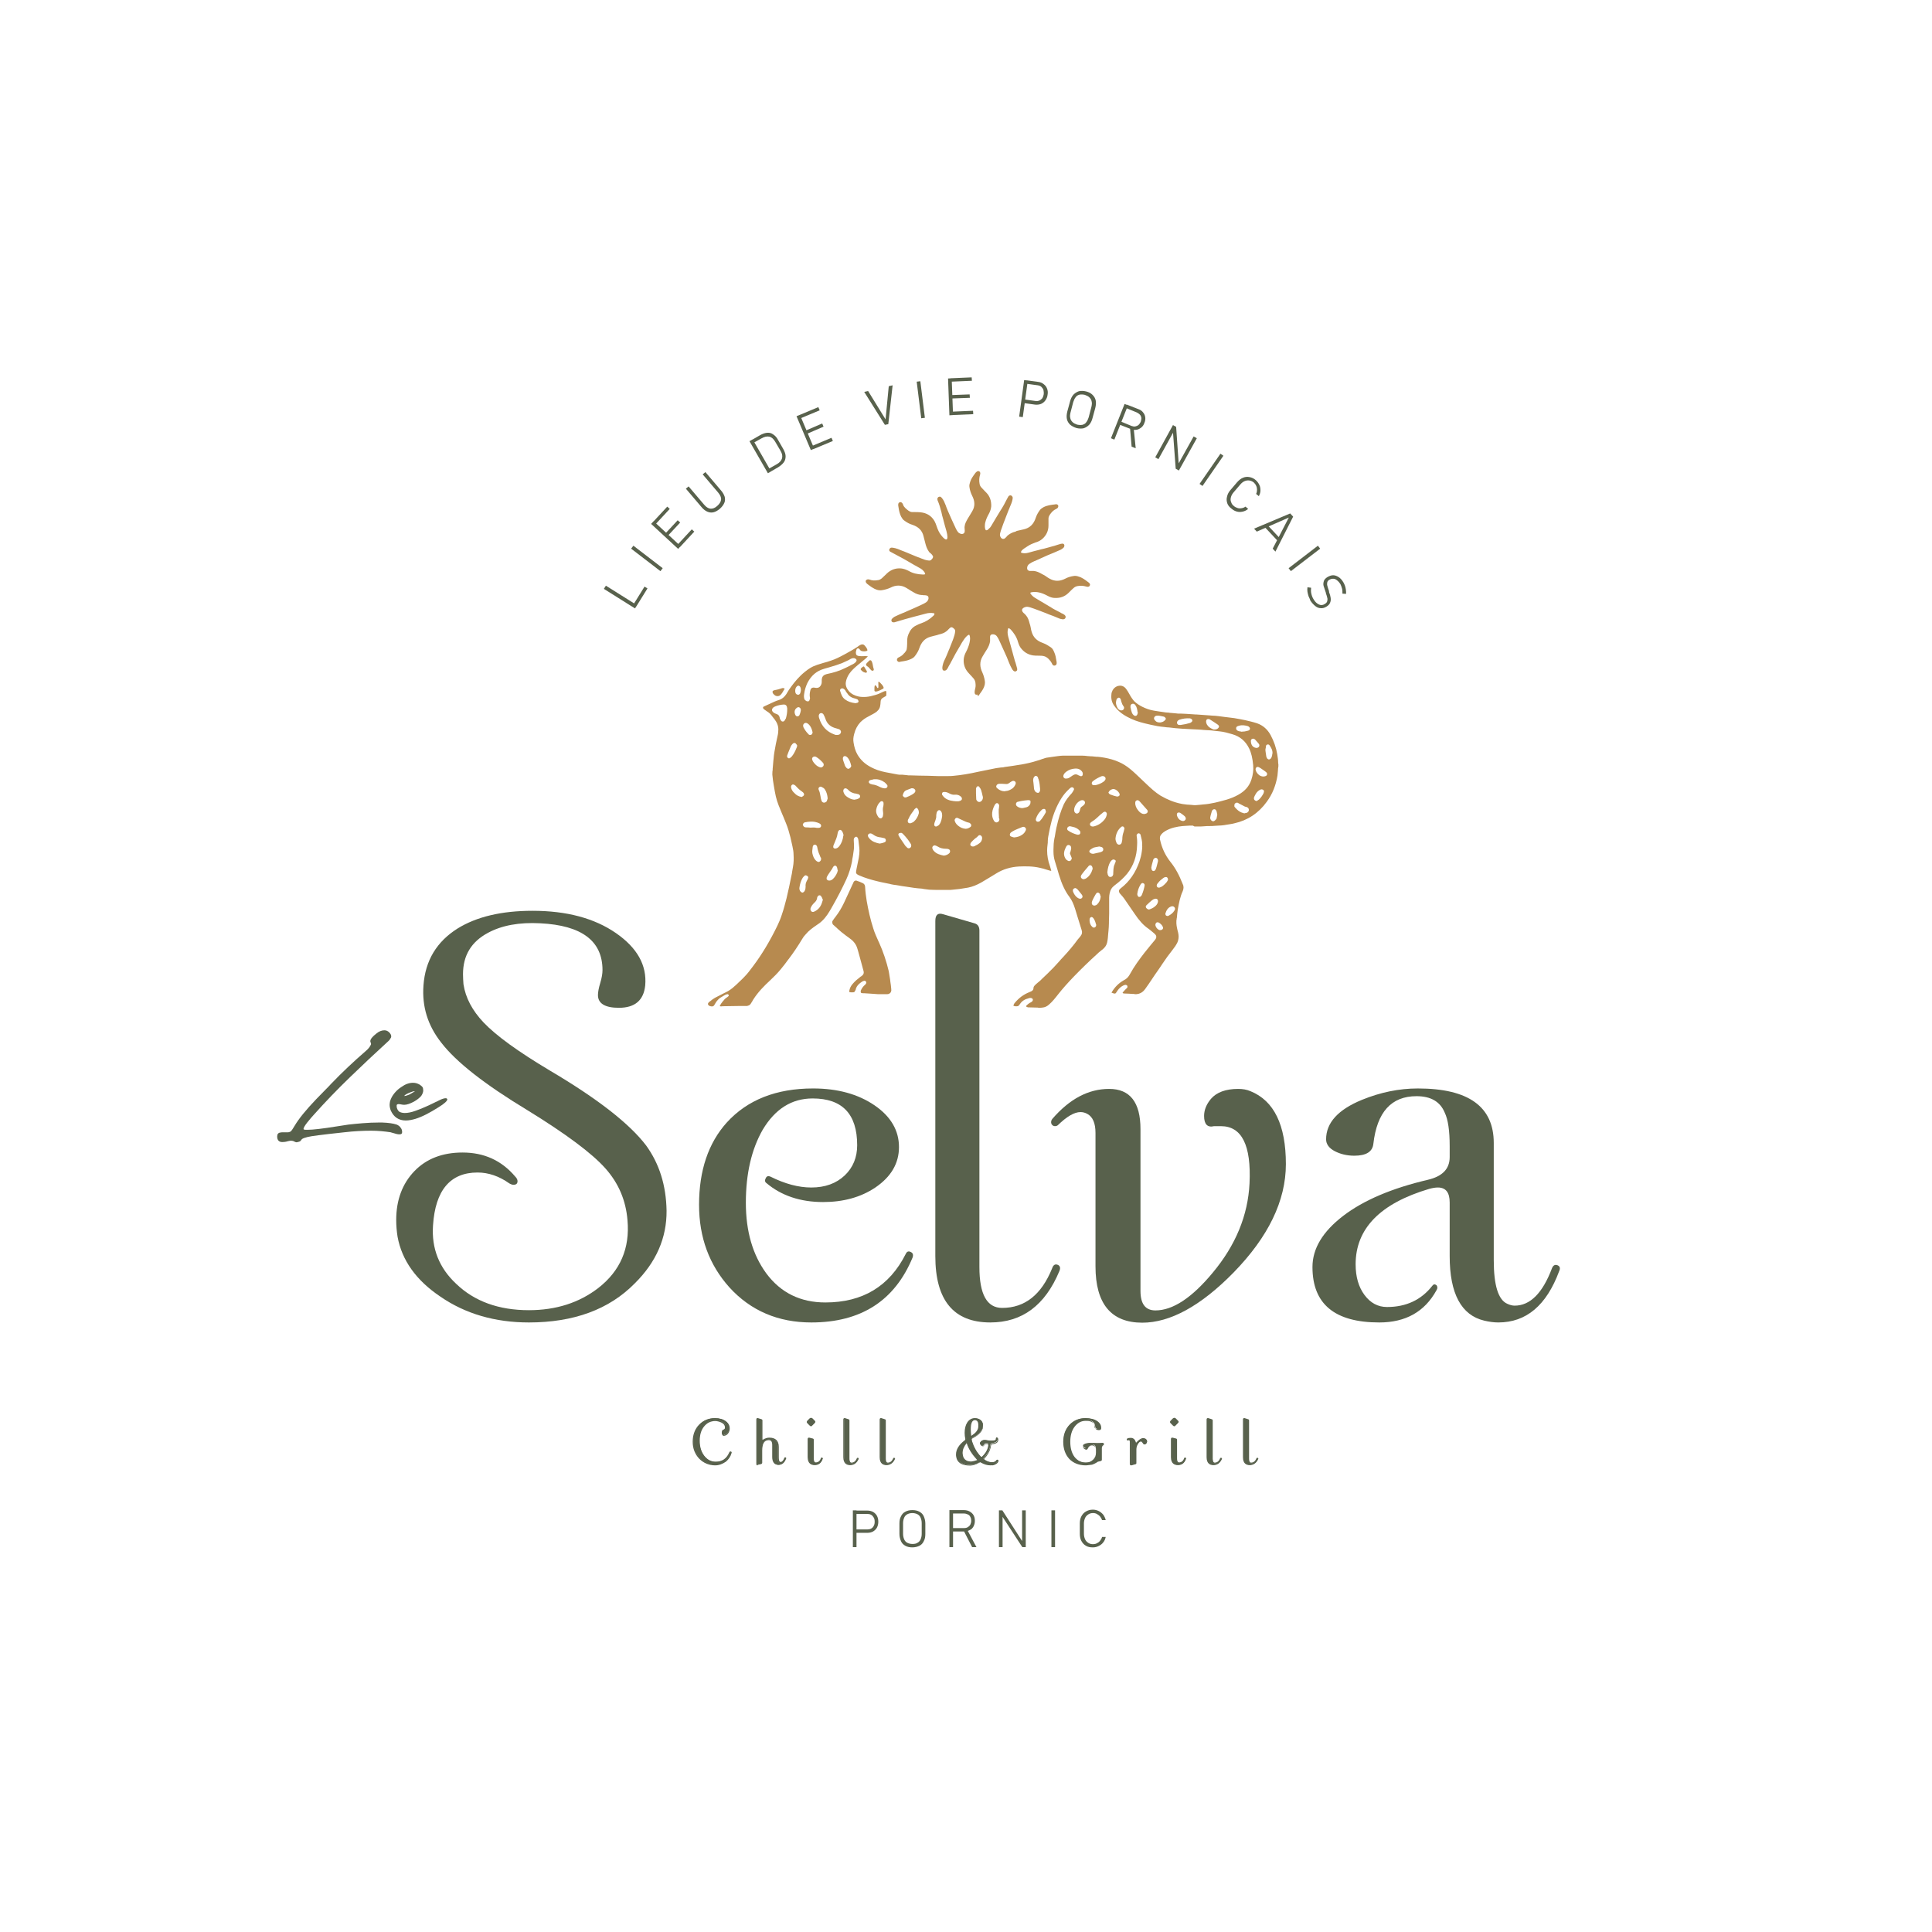<?xml version="1.0" encoding="utf-8"?>
<!-- Generator: Adobe Illustrator 28.1.0, SVG Export Plug-In . SVG Version: 6.00 Build 0)  -->
<svg version="1.1" id="Calque_1" xmlns="http://www.w3.org/2000/svg" xmlns:xlink="http://www.w3.org/1999/xlink" x="0px" y="0px"
	 viewBox="0 0 850.4 850.4" style="enable-background:new 0 0 850.4 850.4;" xml:space="preserve">
<style type="text/css">
	.st0{fill:#58614C;}
	.st1{fill:#B78A4F;}
</style>
<g>
	<g>
		<g>
			<g>
				<path class="st0" d="M321.6,639.4c-0.4,1.5-1.2,2.7-2.4,3.7c-1.3,1.1-2.7,1.6-4.3,1.6c-2.7,0-5-1-6.8-2.9
					c-1.9-2-2.9-4.4-2.9-7.3c0-3.1,0.9-5.5,2.8-7.5c1.8-1.8,4-2.7,6.7-2.7c2,0,3.5,0.4,4.7,1.3c1.1,0.8,1.6,1.8,1.6,3
					c0,0.7-0.2,1.3-0.5,1.8c-0.4,0.6-1,1-1.7,1.1c-0.2,0-0.4-0.1-0.6-0.4c-0.1-0.3-0.2-0.6-0.2-0.9c0-0.6,0.2-0.9,0.5-0.9
					c0.6-0.1,0.9-0.5,0.9-1.2c0-1-0.5-1.8-1.6-2.3c-0.9-0.5-1.9-0.7-2.9-0.7c-2.1,0-3.8,0.8-5.1,2.4c-1.3,1.6-2,3.8-2,6.5
					c0,2.7,0.7,5,2.1,6.8c1.4,1.8,3.1,2.7,5.2,2.7c2.9,0,5-1.4,6.2-4.3c0.1-0.2,0.2-0.2,0.3-0.2C321.6,639,321.6,639.1,321.6,639.4z
					"/>
				<path class="st0" d="M314.8,645c-2.7,0-5.1-1-7-2.9c-1.9-2-2.9-4.5-2.9-7.5c0-3.1,1-5.7,2.9-7.6c1.8-1.8,4.1-2.8,6.9-2.8
					c2,0,3.6,0.5,4.8,1.4c1.1,0.8,1.7,1.9,1.7,3.2c0,0.7-0.2,1.4-0.6,2c-0.4,0.7-1.1,1.1-1.9,1.2c-0.2,0-0.6,0-0.8-0.5
					c-0.2-0.3-0.2-0.6-0.2-1c0-0.8,0.4-1.1,0.7-1.2c0.3-0.1,0.7-0.2,0.7-1c0-0.9-0.5-1.6-1.5-2.1c-0.8-0.4-1.8-0.7-2.8-0.7
					c-2,0-3.6,0.8-4.9,2.4c-1.3,1.6-1.9,3.7-1.9,6.3c0,2.7,0.7,4.9,2,6.6c1.3,1.7,3,2.6,5,2.6c2.8,0,4.8-1.3,6-4.1
					c0.1-0.3,0.3-0.4,0.6-0.4c0.2,0,0.3,0.1,0.4,0.2c0.1,0.1,0.1,0.3,0,0.5v0c-0.4,1.5-1.3,2.8-2.5,3.8
					C318,644.4,316.5,645,314.8,645z M314.6,624.6c-2.6,0-4.8,0.9-6.5,2.6c-1.8,1.8-2.7,4.3-2.7,7.3c0,2.9,0.9,5.3,2.8,7.2
					c1.8,1.9,4,2.8,6.7,2.8c1.5,0,2.9-0.5,4.2-1.5c1.2-1,2-2.2,2.4-3.6c0,0,0-0.1,0-0.1c0,0-0.1,0-0.1,0.1c-1.2,2.9-3.4,4.4-6.4,4.4
					c-2.2,0-4-0.9-5.4-2.8c-1.4-1.8-2.1-4.2-2.1-6.9c0-2.7,0.7-5,2-6.6c1.4-1.7,3.1-2.5,5.3-2.5c1.1,0,2.1,0.2,3,0.7
					c1.2,0.6,1.8,1.5,1.8,2.6c0,1-0.6,1.3-1,1.4c-0.2,0-0.3,0.3-0.3,0.7c0,0.3,0.1,0.6,0.2,0.8c0.2,0.3,0.3,0.3,0.3,0.3
					c0.7-0.1,1.2-0.4,1.5-1c0.3-0.5,0.5-1.1,0.5-1.7c0-1.1-0.5-2-1.5-2.8C318,625,316.5,624.6,314.6,624.6z"/>
			</g>
			<g>
				<path class="st0" d="M345.7,642.2c-0.6,1.7-1.7,2.5-3,2.5c-0.2,0-0.5,0-0.7-0.1c-1.2-0.3-1.8-1.4-1.8-3.2V636
					c0-1.6-0.6-2.4-1.7-2.4c-2.1,0-3.2,1.6-3.2,4.9v5.4c0,0.2-0.1,0.3-0.2,0.3l-1.6,0.4c-0.3,0.1-0.4-0.1-0.4-0.4v-19.5
					c0-0.3,0.1-0.4,0.4-0.3l1.6,0.5c0.2,0,0.2,0.2,0.2,0.4v8.2c0,0.5,0.2,0.7,0.5,0.5c0.9-0.6,1.8-0.8,2.6-0.8c2.7,0,4,1.3,4,3.9
					v4.6c0,1.2,0.2,2,0.7,2.2c0.1,0.1,0.2,0.1,0.4,0.1c0.8,0,1.4-0.6,1.8-1.8c0.1-0.2,0.1-0.2,0.3-0.2
					C345.8,641.9,345.8,642,345.7,642.2z"/>
				<path class="st0" d="M333.4,645c-0.1,0-0.2,0-0.3-0.1c-0.1-0.1-0.2-0.3-0.2-0.6v-19.5c0-0.2,0.1-0.4,0.2-0.5
					c0.1-0.1,0.3-0.1,0.5-0.1l1.6,0.5c0.3,0.1,0.4,0.3,0.4,0.6v8.2c0,0.2,0.1,0.3,0.1,0.3c0,0,0,0,0.1-0.1c1-0.6,1.9-0.9,2.8-0.9
					c2.8,0,4.2,1.4,4.2,4.1v4.6c0,1.1,0.2,1.8,0.5,1.9c0.1,0,0.2,0.1,0.3,0.1c0.6,0,1.2-0.6,1.6-1.7c0.1-0.2,0.1-0.3,0.3-0.3
					c0.1,0,0.2-0.1,0.3,0c0.2,0.1,0.4,0.3,0.2,0.6v0c-0.7,1.8-1.8,2.7-3.3,2.7c-0.2,0-0.5,0-0.8-0.1c-1.3-0.3-2-1.5-2-3.4V636
					c0-1.9-0.9-2.1-1.5-2.1c-2,0-2.9,1.5-2.9,4.6v5.4c0,0.1-0.1,0.4-0.4,0.5l-1.6,0.4C333.5,644.9,333.4,645,333.4,645z
					 M333.3,624.7c0,0,0,0,0,0.1v19.5c0,0.1,0,0.2,0,0.2c0,0,0,0,0.1,0l1.6-0.4c0.1,0,0.1-0.1,0.1-0.1v-5.4c0-3.4,1.1-5.1,3.4-5.1
					c0.9,0,2,0.5,2,2.6v5.4c0,1.7,0.5,2.7,1.6,3c0.9,0.2,1.7,0,2.3-0.5c-0.4,0.3-0.9,0.4-1.3,0.1c-0.5-0.3-0.8-1-0.8-2.4V637
					c0-2.4-1.2-3.6-3.8-3.6c-0.8,0-1.6,0.3-2.5,0.8c-0.2,0.1-0.4,0.2-0.6,0.1c-0.2-0.1-0.3-0.3-0.3-0.7v-8.2c0-0.1,0-0.1-0.1-0.1
					L333.3,624.7C333.4,624.7,333.4,624.7,333.3,624.7z"/>
			</g>
			<g>
				<path class="st0" d="M358.4,626.4l-1,1c-0.3,0.3-0.5,0.3-0.8,0l-1-1c-0.3-0.3-0.3-0.5,0-0.8l1-1c0.3-0.3,0.6-0.3,0.8,0l1,1
					C358.7,625.9,358.6,626.1,358.4,626.4z M362,642.2c-0.7,1.7-1.8,2.5-3.4,2.5c-1.9,0-2.8-1.1-2.8-3.3v-8c0-0.3,0.1-0.4,0.4-0.3
					l1.6,0.4c0.2,0,0.2,0.2,0.2,0.4v8.1c0,1.4,0.4,2,1.1,2c1.1,0,1.9-0.7,2.5-2c0.1-0.2,0.1-0.2,0.3-0.2
					C362,641.9,362.1,642,362,642.2z"/>
				<path class="st0" d="M358.6,644.9c-1.4,0-3.1-0.6-3.1-3.5v-8c0-0.2,0.1-0.4,0.2-0.5c0.1-0.1,0.3-0.1,0.5-0.1l1.6,0.4
					c0.3,0.1,0.4,0.3,0.4,0.6v8.1c0,1.8,0.7,1.8,0.9,1.8c1,0,1.8-0.6,2.2-1.8c0.1-0.2,0.1-0.3,0.3-0.3c0.1,0,0.2-0.1,0.3,0
					c0.2,0.1,0.4,0.3,0.2,0.6l0,0C361.5,644,360.3,644.9,358.6,644.9z M356,633.3c0,0,0,0,0,0.1v8c0,2.1,0.8,3.1,2.6,3.1
					c0.7,0,1.3-0.2,1.8-0.5c-0.4,0.2-0.8,0.3-1.2,0.3c-0.9,0-1.4-0.8-1.4-2.3v-8.1c0-0.1,0-0.1-0.1-0.1L356,633.3
					C356.1,633.3,356,633.3,356,633.3z M361.8,642L361.8,642L361.8,642z M357,627.8c-0.2,0-0.4-0.1-0.6-0.3l-1-1
					c-0.2-0.2-0.3-0.4-0.3-0.6c0-0.2,0.1-0.4,0.3-0.6l1-1c0.4-0.3,0.8-0.3,1.2,0l1,1c0.2,0.2,0.3,0.4,0.3,0.5c0,0.2-0.1,0.4-0.3,0.6
					l-1,1C357.4,627.7,357.2,627.8,357,627.8z M357,624.7c-0.1,0-0.2,0-0.3,0.1l-1,1c-0.1,0.1-0.1,0.1-0.1,0.2
					c0,0.1,0.1,0.2,0.1,0.2l1,1c0.2,0.2,0.3,0.2,0.5,0l1-1c0.1-0.1,0.1-0.1,0.1-0.2c0-0.1-0.1-0.1-0.1-0.2l-1-1
					C357.1,624.7,357,624.7,357,624.7z"/>
			</g>
			<g>
				<path class="st0" d="M377.7,642.2c-0.7,1.7-1.8,2.5-3.4,2.5c-1.8,0-2.7-1.1-2.7-3.3v-16.6c0-0.3,0.1-0.4,0.4-0.3l1.6,0.5
					c0.2,0,0.2,0.2,0.2,0.4v16.7c0,1.4,0.4,2,1.1,2c1.1,0,2-0.7,2.5-2c0.1-0.2,0.1-0.2,0.3-0.2C377.7,641.9,377.7,642,377.7,642.2z"
					/>
				<path class="st0" d="M374.2,644.9c-1.4,0-3-0.6-3-3.5v-16.6c0-0.2,0.1-0.4,0.2-0.5c0.1-0.1,0.2-0.1,0.5-0.1l1.6,0.5
					c0.3,0.1,0.4,0.3,0.4,0.6v16.7c0,1.8,0.7,1.8,0.9,1.8c1,0,1.8-0.6,2.3-1.8c0.1-0.1,0.1-0.3,0.3-0.3c0.1,0,0.2-0.1,0.3,0
					c0.2,0.1,0.4,0.3,0.2,0.6l0,0C377.1,644,375.9,644.9,374.2,644.9z M371.7,624.7c0,0,0,0,0,0.1v16.6c0,2.1,0.8,3.1,2.5,3.1
					c0.7,0,1.3-0.2,1.9-0.6c-0.4,0.2-0.8,0.3-1.3,0.3c-0.9,0-1.4-0.8-1.4-2.3v-16.7c0-0.1,0-0.1-0.1-0.1L371.7,624.7
					C371.8,624.7,371.8,624.7,371.7,624.7z M377.4,642L377.4,642L377.4,642z"/>
			</g>
			<g>
				<path class="st0" d="M393.6,642.2c-0.7,1.7-1.8,2.5-3.4,2.5c-1.8,0-2.7-1.1-2.7-3.3v-16.6c0-0.3,0.1-0.4,0.4-0.3l1.6,0.5
					c0.2,0,0.2,0.2,0.2,0.4v16.7c0,1.4,0.4,2,1.1,2c1.1,0,2-0.7,2.5-2c0.1-0.2,0.1-0.2,0.3-0.2C393.6,641.9,393.6,642,393.6,642.2z"
					/>
				<path class="st0" d="M390.2,644.9c-1.4,0-3-0.6-3-3.5v-16.6c0-0.2,0.1-0.4,0.2-0.5c0.1-0.1,0.2-0.1,0.5-0.1l1.6,0.5
					c0.3,0.1,0.4,0.3,0.4,0.6v16.7c0,1.8,0.7,1.8,0.9,1.8c1,0,1.8-0.6,2.3-1.8c0.1-0.1,0.1-0.3,0.3-0.3c0.1,0,0.2-0.1,0.3,0
					c0.2,0.1,0.4,0.3,0.2,0.6l0,0C393.1,644,391.8,644.9,390.2,644.9z M387.7,624.7c0,0,0,0,0,0.1v16.6c0,2.1,0.8,3.1,2.5,3.1
					c0.7,0,1.3-0.2,1.9-0.6c-0.4,0.2-0.8,0.3-1.3,0.3c-0.9,0-1.4-0.8-1.4-2.3v-16.7c0-0.1,0-0.1-0.1-0.1L387.7,624.7
					C387.7,624.7,387.7,624.7,387.7,624.7z M393.4,642L393.4,642L393.4,642z"/>
			</g>
			<g>
				<path class="st0" d="M437,644.7c-0.3,0.1-0.6,0.1-0.9,0.1c-1.3,0-2.7-0.4-4-1.2c-0.3-0.2-0.6-0.2-0.9,0c-1.3,0.8-2.7,1.2-4,1.2
					c-3.5,0-5.4-1.2-5.9-3.6c-0.1-0.4-0.1-0.7-0.1-1.1c0-2.1,1.2-4.1,3.7-6c0.3-0.2,0.4-0.5,0.4-0.8c-0.2-0.9-0.3-1.7-0.3-2.6
					c0-1.8,0.4-3.3,1.1-4.4c0.8-1.2,1.8-1.9,3.2-1.9c1,0,1.8,0.3,2.4,0.8c0.7,0.7,1.1,1.6,0.9,2.8c-0.2,1.7-1.7,3.4-4.5,4.8
					c-0.4,0.2-0.6,0.5-0.5,0.9c0.8,3,2.2,5.5,4.1,7.5c0.3,0.3,0.5,0.2,0.9-0.1c1.7-1.6,2.6-3.2,2.7-5c0-0.5-0.2-0.8-0.6-0.9
					c-0.9-0.1-1.4,0.1-1.7,0.8c-0.1,0.1-0.2,0.2-0.3,0.2c-0.2,0-0.5-0.1-0.8-0.4c-0.3-0.2-0.4-0.5-0.4-0.7c0-0.1,0-0.3,0.1-0.4
					c0.4-0.6,1-0.9,1.8-0.9c0.3,0,0.8,0.1,1.5,0.2c0.5,0.1,1,0.1,1.5,0.1c1.6,0,2.3-0.3,2.1-1c-0.1-0.2,0-0.4,0.2-0.4
					c0.2,0,0.4,0.2,0.4,0.7c0,1-0.8,1.6-2.4,1.8c-0.5,0.1-0.7,0.3-0.8,0.8c-0.3,2.1-1.2,4-2.8,5.6c-0.3,0.3-0.3,0.6,0.1,0.9
					c1.1,0.8,2.2,1.2,3.4,1.2c1.1,0,1.8-0.3,2.1-0.9c0.1-0.1,0.1-0.2,0.3-0.2c0.2,0,0.2,0.1,0.2,0.2c0,0.4-0.3,0.8-0.9,1.2
					C437.9,644.4,437.4,644.6,437,644.7z M430.2,642.3c-2.2-2.2-3.7-4.5-4.5-7.1c-0.1-0.3-0.3-0.3-0.5,0c-1.2,1.4-1.7,2.9-1.7,4.4
					c0,0.5,0.1,1,0.2,1.5c0.2,0.9,0.7,1.6,1.6,2c0.7,0.4,1.5,0.6,2.5,0.5c0.8-0.1,1.6-0.3,2.4-0.7
					C430.5,642.7,430.5,642.5,430.2,642.3z M430.9,628.1c0-0.2,0-0.5,0-0.7c0-1.7-0.6-2.6-1.8-2.6c-1.4,0-2.1,1.4-2.1,4.3
					c0,0.9,0.1,1.8,0.2,2.7c0.1,0.3,0.3,0.4,0.6,0.2C429.7,630.9,430.7,629.6,430.9,628.1z"/>
				<path class="st0" d="M436,645c-1.4,0-2.8-0.4-4.2-1.2c-0.2-0.2-0.4-0.2-0.7,0c-1.4,0.8-2.8,1.3-4.1,1.3c-3.6,0-5.7-1.3-6.1-3.8
					c-0.1-0.4-0.1-0.8-0.1-1.1c0-2.2,1.3-4.3,3.8-6.2c0.3-0.2,0.3-0.4,0.3-0.6c-0.2-0.9-0.3-1.8-0.3-2.7c0-1.8,0.4-3.4,1.1-4.5
					c0.8-1.3,2-2,3.4-2c1,0,1.9,0.3,2.6,0.9c0.8,0.7,1.1,1.7,1,3c-0.2,1.8-1.7,3.5-4.6,5c-0.4,0.2-0.4,0.5-0.4,0.7
					c0.8,3,2.2,5.5,4.1,7.4c0.1,0.1,0.2,0.1,0.2,0.1h0c0.1,0,0.2-0.1,0.3-0.2c1.6-1.5,2.5-3.2,2.7-4.9c0-0.5-0.2-0.6-0.4-0.6
					c-1-0.1-1.3,0.3-1.4,0.6c-0.1,0.2-0.3,0.4-0.5,0.4c-0.3,0-0.6-0.1-0.9-0.4c-0.3-0.3-0.5-0.6-0.5-0.9c0-0.2,0.1-0.4,0.2-0.5
					c0.5-0.6,1.1-0.9,2-0.9c0.3,0,0.9,0.1,1.5,0.2c0.5,0.1,1,0.1,1.4,0.1c1.3,0,1.7-0.2,1.8-0.4c0-0.1,0.1-0.1,0.1-0.3
					c0-0.2,0-0.4,0.1-0.5c0.1-0.1,0.2-0.2,0.4-0.2c0.2,0,0.6,0.1,0.6,0.9c0,1.2-0.9,1.8-2.6,2c-0.4,0-0.5,0.2-0.6,0.6
					c-0.3,2.1-1.3,4.1-2.9,5.7c-0.1,0.1-0.1,0.2-0.1,0.2c0,0.1,0.1,0.2,0.2,0.3c1,0.7,2.1,1.1,3.2,1.1c1,0,1.6-0.3,1.9-0.8
					c0.1-0.2,0.3-0.3,0.5-0.3c0.3,0,0.5,0.2,0.5,0.5c0,0.5-0.4,1-1,1.4c-0.5,0.3-1,0.5-1.5,0.6C436.7,644.9,436.4,645,436,645z
					 M431.5,643.1c0.2,0,0.4,0.1,0.6,0.2c1.3,0.8,2.6,1.2,3.9,1.2c0.3,0,0.6,0,0.9-0.1h0c0.4-0.1,0.9-0.2,1.4-0.5
					c0.5-0.3,0.8-0.6,0.8-1c0,0,0,0,0,0.1c-0.4,0.7-1.2,1.1-2.4,1.1c-1.2,0-2.4-0.4-3.5-1.2c-0.2-0.2-0.4-0.4-0.4-0.6
					c0-0.2,0.1-0.4,0.3-0.6c1.6-1.6,2.5-3.4,2.8-5.4c0.1-0.6,0.4-1,1-1c1.5-0.2,2.2-0.7,2.2-1.6c0-0.1,0-0.4-0.1-0.4c0,0,0,0,0,0.1
					c0.1,0.3,0,0.5-0.2,0.7c-0.3,0.4-1,0.6-2.2,0.6c-0.5,0-1,0-1.5-0.1c-0.6-0.1-1.1-0.2-1.4-0.2c-0.7,0-1.2,0.2-1.6,0.8
					c-0.1,0.1-0.1,0.1-0.1,0.2c0,0.2,0.1,0.4,0.3,0.6c0.2,0.2,0.4,0.3,0.6,0.3c0.1,0,0.1,0,0.1-0.1c0.2-0.5,0.7-1.1,1.9-0.9
					c0.6,0.1,0.9,0.5,0.8,1.1c-0.2,1.8-1.1,3.5-2.8,5.2c-0.2,0.2-0.5,0.3-0.7,0.3c0,0,0,0,0,0c-0.2,0-0.4-0.1-0.5-0.3
					c-2-2-3.4-4.6-4.2-7.6c-0.2-0.5,0.1-1,0.6-1.2c2.7-1.4,4.2-3,4.4-4.6c0.1-1.1-0.2-2-0.9-2.6c-0.6-0.5-1.3-0.8-2.3-0.8
					c-1.3,0-2.3,0.6-3,1.7c-0.7,1.1-1.1,2.5-1.1,4.3c0,0.8,0.1,1.7,0.3,2.6c0.1,0.3,0,0.7-0.4,1.1c-2.4,1.8-3.6,3.8-3.6,5.8
					c0,0.3,0,0.7,0.1,1.1c0.4,2.3,2.3,3.4,5.6,3.4c1.3,0,2.6-0.4,3.9-1.2C431.1,643.2,431.3,643.1,431.5,643.1z M427.3,643.8
					c-0.8,0-1.5-0.2-2.2-0.5c-0.9-0.5-1.4-1.2-1.7-2.2c-0.1-0.5-0.2-1-0.2-1.5c0-1.6,0.6-3.1,1.8-4.5c0.1-0.1,0.3-0.4,0.6-0.3
					c0.2,0,0.3,0.2,0.3,0.4c0.8,2.5,2.3,4.9,4.5,7l0,0c0.2,0.2,0.3,0.4,0.2,0.6c0,0.2-0.2,0.3-0.4,0.4c-0.8,0.4-1.7,0.6-2.5,0.7
					C427.6,643.8,427.4,643.8,427.3,643.8z M425.5,635.2C425.4,635.2,425.4,635.3,425.5,635.2c-1.2,1.5-1.8,2.9-1.8,4.3
					c0,0.5,0.1,0.9,0.2,1.4c0.2,0.8,0.7,1.5,1.4,1.9c0.7,0.4,1.5,0.5,2.3,0.5c0.8-0.1,1.6-0.3,2.4-0.6c0.1,0,0.1-0.1,0.1-0.1
					c0,0,0,0-0.1-0.1C427.9,640.2,426.3,637.8,425.5,635.2C425.5,635.2,425.5,635.2,425.5,635.2z M425.4,635.1L425.4,635.1
					L425.4,635.1z M427.5,632.5c-0.1,0-0.1,0-0.2,0c-0.2-0.1-0.3-0.2-0.3-0.5c-0.2-1-0.2-1.9-0.2-2.8c0-3,0.8-4.5,2.3-4.5
					c1,0,2.1,0.5,2.1,2.8c0,0.2,0,0.5,0,0.7c-0.2,1.5-1.2,2.9-3.1,4.2C427.8,632.4,427.6,632.5,427.5,632.5z M429.1,625.1
					c-1.2,0-1.8,1.4-1.8,4.1c0,0.9,0.1,1.8,0.2,2.7c0,0.1,0,0.1,0,0.1c0,0,0.1,0,0.2-0.1c1.8-1.2,2.8-2.4,2.9-3.8v0
					c0-0.2,0-0.4,0-0.6C430.7,625.9,430.1,625.1,429.1,625.1z"/>
			</g>
			<g>
				<path class="st0" d="M485.5,635.7c-0.5,0.4-0.8,0.9-0.8,1.5v5.1c0,0.3-0.2,0.4-0.7,0.5c-0.6,0.1-1.1,0.3-1.4,0.5
					c-0.5,0.3-1.1,0.6-2,0.9c-1,0.3-1.9,0.5-2.7,0.5c-3,0-5.4-1-7.1-2.9c-1.7-1.8-2.6-4.3-2.6-7.3c0-3.1,0.9-5.5,2.8-7.5
					c1.8-1.8,4-2.7,6.7-2.7c2.2,0,3.9,0.4,5.1,1.3c1.1,0.8,1.6,1.8,1.5,3c0,0.3-0.3,0.4-0.8,0.4c-0.4,0-0.7-0.1-0.9-0.2
					c-0.3-0.2-0.5-0.4-0.5-0.7c-0.1-2.1-1.5-3.2-4.3-3.2c-2,0-3.7,0.9-5.1,2.7c-1.3,1.8-2,4-2,6.8c0,2.8,0.6,5,1.9,6.7
					c1.3,1.8,3.1,2.7,5.3,2.7c1.3,0,2.4-0.4,3.3-1.3c0.8-0.8,1.2-1.8,1.2-3.1v-1.5c0-1.5-0.7-2.3-2-2.3c-0.9,0-1.6,0.6-2.1,1.7
					c0,0.1-0.1,0.1-0.3,0.1c-0.3,0-0.7-0.2-1-0.5c-0.2-0.2-0.3-0.4-0.3-0.6c0-0.2,0.1-0.4,0.3-0.5c0.7-0.5,1.8-0.7,3.4-0.7
					c-0.1,0,0.7,0,2.2,0.1c0.9,0,1.9,0,2.8-0.1c0.1,0,0.2,0.1,0.2,0.2C485.6,635.5,485.6,635.6,485.5,635.7z"/>
				<path class="st0" d="M477.9,645c-3,0-5.5-1-7.3-2.9c-1.7-1.9-2.6-4.4-2.6-7.5c0-3.1,1-5.7,2.9-7.6c1.8-1.8,4.1-2.8,6.9-2.8
					c2.2,0,4,0.5,5.3,1.4c1.2,0.9,1.7,1.9,1.6,3.2c0,0.3-0.3,0.7-1,0.7c-0.4,0-0.8-0.1-1.1-0.3c-0.5-0.3-0.6-0.6-0.6-0.9
					c-0.1-2-1.4-2.9-4.1-2.9c-2,0-3.6,0.9-4.9,2.6c-1.3,1.7-1.9,4-1.9,6.6c0,2.7,0.6,4.9,1.8,6.6c1.3,1.7,3,2.6,5.1,2.6
					c1.3,0,2.3-0.4,3.1-1.2c0.8-0.8,1.2-1.7,1.2-2.9v-1.5c0-1.4-0.6-2-1.7-2c-0.8,0-1.4,0.5-1.9,1.6c-0.1,0.1-0.2,0.3-0.5,0.3
					c-0.4,0-0.8-0.2-1.2-0.6c-0.2-0.3-0.3-0.5-0.3-0.8c0-0.3,0.1-0.5,0.4-0.7c0.7-0.5,1.8-0.8,3.3-0.8v0h0.2c0,0,0,0,0,0v0.2l0-0.2
					c0,0,0.4,0,2.2,0.1c0.9,0,1.9,0,2.7-0.1c0,0,0,0,0,0c0.2,0,0.4,0.1,0.4,0.3c0.1,0.2,0,0.4-0.2,0.6c-0.5,0.3-0.7,0.8-0.7,1.3v5.1
					c0,0.3-0.1,0.6-0.9,0.7c-0.6,0.1-1,0.2-1.3,0.5c-0.5,0.3-1.2,0.7-2.1,1C479.6,644.8,478.7,645,477.9,645z M477.7,624.6
					c-2.6,0-4.8,0.9-6.5,2.6c-1.8,1.8-2.7,4.3-2.7,7.3c0,3,0.8,5.4,2.5,7.2c1.7,1.8,4,2.8,6.9,2.8c0.7,0,1.6-0.2,2.6-0.5
					c0.8-0.3,1.5-0.6,1.9-0.9c0.4-0.3,0.9-0.5,1.5-0.6c0.2,0,0.4-0.1,0.4-0.2v-5.1c0-0.7,0.3-1.2,0.9-1.7l0,0l0.1,0.2l-0.1-0.2
					c-0.9,0.1-1.8,0.2-2.8,0.1c-1.3-0.1-1.9-0.1-2.2-0.1v0c-1.5,0-2.6,0.2-3.3,0.7c-0.1,0.1-0.2,0.2-0.2,0.3c0,0.1,0.1,0.3,0.2,0.5
					c0.3,0.3,0.5,0.5,0.8,0.5c0.1,0,0.1,0,0.1,0c0.5-1.2,1.3-1.9,2.3-1.9c1,0,2.2,0.4,2.2,2.5v1.5c0,1.3-0.4,2.4-1.3,3.2
					c-0.9,0.9-2.1,1.4-3.5,1.4c-2.3,0-4.1-0.9-5.5-2.8c-1.3-1.7-1.9-4.1-1.9-6.9c0-2.8,0.7-5.1,2-6.9c1.4-1.8,3.1-2.8,5.2-2.8
					c3,0,4.5,1.1,4.5,3.4c0,0.1,0,0.3,0.3,0.5c0.2,0.2,0.5,0.2,0.8,0.2c0.5,0,0.6-0.2,0.6-0.2c0.1-1.1-0.3-2-1.4-2.7
					C481.5,625,479.8,624.6,477.7,624.6z M480.4,635.4L480.4,635.4L480.4,635.4z"/>
			</g>
			<g>
				<path class="st0" d="M503.7,635.6c-0.3,0-0.5-0.2-0.7-0.6c-0.2-0.4-0.5-0.6-0.9-0.6c-0.5,0-1,0.4-1.5,1.2
					c-0.5,0.8-0.7,1.7-0.7,2.6v5.9c0,0.2-0.1,0.3-0.2,0.3l-1.6,0.4c-0.3,0.1-0.4-0.1-0.4-0.4v-9.7c0-0.6-0.2-0.9-0.7-0.9
					c-0.1,0-0.3,0-0.4,0.1c-0.1,0-0.2,0-0.2-0.1c-0.1-0.1,0-0.2,0.1-0.3c0.3-0.2,0.8-0.3,1.4-0.3c1.1,0,1.7,0.6,2,1.9
					c0.1,0.4,0.3,0.4,0.5,0.1c1.1-1.3,2.1-1.9,3-1.9c0.3,0,0.5,0.1,0.8,0.2c0.4,0.2,0.7,0.6,0.7,1c0,0.2-0.1,0.5-0.3,0.8
					C504.1,635.5,503.9,635.6,503.7,635.6z"/>
				<path class="st0" d="M497.8,645c-0.1,0-0.2-0.1-0.3-0.1c-0.1-0.1-0.2-0.3-0.2-0.6v-9.7c0-0.7-0.3-0.7-0.5-0.7
					c-0.1,0-0.2,0-0.3,0.1c-0.1,0.1-0.2,0-0.3,0c-0.1,0-0.2-0.1-0.2-0.2c-0.1-0.2,0-0.5,0.2-0.6c0.3-0.2,0.8-0.3,1.5-0.3
					c1.2,0,1.9,0.7,2.3,2.1c0,0,0,0.1,0,0.1c0,0,0.1-0.1,0.1-0.1c1.2-1.3,2.2-2,3.1-2c0.3,0,0.6,0.1,0.9,0.2
					c0.5,0.3,0.8,0.7,0.8,1.2c0,0.3-0.1,0.6-0.3,0.9c-0.2,0.4-0.5,0.5-0.8,0.5c-0.4,0-0.7-0.3-0.9-0.8c-0.2-0.3-0.4-0.5-0.7-0.5
					c-0.4,0-0.9,0.4-1.3,1.1c-0.5,0.8-0.7,1.6-0.7,2.5v5.9c0,0.3-0.1,0.4-0.4,0.5L498,645C497.9,645,497.9,645,497.8,645z
					 M496.9,633.4c0.4,0,0.9,0.2,0.9,1.2v9.7c0,0.1,0,0.2,0,0.2c0,0,0,0,0.1,0l1.6-0.4c0.1,0,0.1-0.1,0.1-0.1v-5.9
					c0-1,0.3-1.9,0.8-2.7c0-0.1,0.1-0.2,0.1-0.2c0,0-0.1,0.1-0.1,0.1c-0.1,0.1-0.3,0.4-0.6,0.3c-0.2,0-0.3-0.2-0.3-0.5
					c-0.3-1.1-0.8-1.7-1.8-1.7C497.4,633.4,497.1,633.4,496.9,633.4z M502.1,634.1c0.5,0,0.8,0.3,1.1,0.8c0.3,0.6,0.6,0.7,1,0.2
					c0.2-0.3,0.3-0.5,0.3-0.7c0-0.3-0.2-0.6-0.5-0.8c-0.6-0.4-1.5-0.2-2.4,0.6C501.7,634.1,501.9,634.1,502.1,634.1z M499.9,635.1
					L499.9,635.1L499.9,635.1z"/>
			</g>
			<g>
				<path class="st0" d="M518.3,626.4l-1,1c-0.3,0.3-0.5,0.3-0.8,0l-1-1c-0.3-0.3-0.3-0.5,0-0.8l1-1c0.3-0.3,0.6-0.3,0.8,0l1,1
					C518.6,625.9,518.6,626.1,518.3,626.4z M521.9,642.2c-0.7,1.7-1.8,2.5-3.4,2.5c-1.9,0-2.8-1.1-2.8-3.3v-8c0-0.3,0.1-0.4,0.4-0.3
					l1.6,0.4c0.2,0,0.2,0.2,0.2,0.4v8.1c0,1.4,0.4,2,1.1,2c1.1,0,1.9-0.7,2.5-2c0.1-0.2,0.1-0.2,0.3-0.2
					C522,641.9,522,642,521.9,642.2z"/>
				<path class="st0" d="M518.5,644.9c-1.4,0-3.1-0.6-3.1-3.5v-8c0-0.2,0.1-0.4,0.2-0.5c0.1-0.1,0.3-0.1,0.5-0.1l1.6,0.4
					c0.3,0.1,0.4,0.3,0.4,0.6v8.1c0,1.8,0.7,1.8,0.9,1.8c1,0,1.8-0.6,2.2-1.8c0.1-0.2,0.1-0.3,0.3-0.3c0.1,0,0.2-0.1,0.3,0
					c0.2,0.1,0.4,0.3,0.2,0.6l0,0C521.4,644,520.2,644.9,518.5,644.9z M515.9,633.3c0,0,0,0,0,0.1v8c0,2.1,0.8,3.1,2.6,3.1
					c0.7,0,1.3-0.2,1.8-0.5c-0.4,0.2-0.8,0.3-1.2,0.3c-0.9,0-1.4-0.8-1.4-2.3v-8.1c0-0.1,0-0.1-0.1-0.1L515.9,633.3
					C516,633.3,516,633.3,515.9,633.3z M521.8,642L521.8,642L521.8,642z M516.9,627.8c-0.2,0-0.4-0.1-0.6-0.3l-1-1
					c-0.2-0.2-0.3-0.4-0.3-0.6c0-0.2,0.1-0.4,0.3-0.6l1-1c0.4-0.3,0.8-0.3,1.2,0l1,1c0.2,0.2,0.3,0.4,0.3,0.5c0,0.2-0.1,0.4-0.3,0.6
					l-1,1C517.3,627.7,517.1,627.8,516.9,627.8z M516.9,624.7c-0.1,0-0.2,0-0.3,0.1l-1,1c-0.1,0.1-0.1,0.1-0.1,0.2
					c0,0.1,0.1,0.2,0.1,0.2l1,1c0.2,0.2,0.3,0.2,0.5,0l1-1c0.1-0.1,0.1-0.2,0.1-0.2c0-0.1-0.1-0.1-0.1-0.2l-1-1
					C517,624.7,517,624.7,516.9,624.7z"/>
			</g>
			<g>
				<path class="st0" d="M537.6,642.2c-0.7,1.7-1.8,2.5-3.4,2.5c-1.8,0-2.7-1.1-2.7-3.3v-16.6c0-0.3,0.1-0.4,0.4-0.3l1.6,0.5
					c0.2,0,0.2,0.2,0.2,0.4v16.7c0,1.4,0.4,2,1.1,2c1.1,0,2-0.7,2.5-2c0.1-0.2,0.1-0.2,0.3-0.2C537.6,641.9,537.6,642,537.6,642.2z"
					/>
				<path class="st0" d="M534.1,644.9c-1.4,0-3-0.6-3-3.5v-16.6c0-0.2,0.1-0.4,0.2-0.5c0.1-0.1,0.2-0.1,0.5-0.1l1.6,0.5
					c0.3,0.1,0.4,0.3,0.4,0.6v16.7c0,1.8,0.7,1.8,0.9,1.8c1,0,1.8-0.6,2.3-1.8c0.1-0.1,0.1-0.3,0.3-0.3c0.1,0,0.2-0.1,0.3,0
					c0.2,0.1,0.4,0.3,0.2,0.6l0,0C537,644,535.8,644.9,534.1,644.9z M531.7,624.7c0,0,0,0,0,0.1v16.6c0,2.1,0.8,3.1,2.5,3.1
					c0.7,0,1.3-0.2,1.9-0.6c-0.4,0.2-0.8,0.3-1.3,0.3c-0.9,0-1.4-0.8-1.4-2.3v-16.7c0-0.1,0-0.1-0.1-0.1L531.7,624.7
					C531.7,624.7,531.7,624.7,531.7,624.7z M537.4,642L537.4,642L537.4,642z"/>
			</g>
			<g>
				<path class="st0" d="M553.5,642.2c-0.7,1.7-1.8,2.5-3.4,2.5c-1.8,0-2.7-1.1-2.7-3.3v-16.6c0-0.3,0.1-0.4,0.4-0.3l1.6,0.5
					c0.2,0,0.2,0.2,0.2,0.4v16.7c0,1.4,0.4,2,1.1,2c1.1,0,2-0.7,2.5-2c0.1-0.2,0.1-0.2,0.3-0.2C553.5,641.9,553.6,642,553.5,642.2z"
					/>
				<path class="st0" d="M550.1,644.9c-1.4,0-3-0.6-3-3.5v-16.6c0-0.2,0.1-0.4,0.2-0.5c0.1-0.1,0.2-0.1,0.5-0.1l1.6,0.5
					c0.3,0.1,0.4,0.3,0.4,0.6v16.7c0,1.8,0.7,1.8,0.9,1.8c1,0,1.8-0.6,2.3-1.8c0.1-0.1,0.1-0.3,0.3-0.3c0.1,0,0.2-0.1,0.3,0
					c0.2,0.1,0.4,0.3,0.2,0.6l0,0C553,644,551.7,644.9,550.1,644.9z M547.6,624.7c0,0,0,0,0,0.1v16.6c0,2.1,0.8,3.1,2.5,3.1
					c0.7,0,1.3-0.2,1.9-0.6c-0.4,0.2-0.8,0.3-1.3,0.3c-0.9,0-1.4-0.8-1.4-2.3v-16.7c0-0.1,0-0.1-0.1-0.1L547.6,624.7
					C547.6,624.7,547.6,624.7,547.6,624.7z M553.3,642L553.3,642L553.3,642z"/>
			</g>
			<g>
				<path class="st0" d="M375.4,664.8h1.6V681h-1.6V664.8z M376.6,673.2h5.2c0.6,0,1.2-0.1,1.7-0.4c0.5-0.3,0.9-0.7,1.1-1.2
					c0.3-0.5,0.4-1.1,0.4-1.8c0-0.7-0.1-1.3-0.4-1.8s-0.6-0.9-1.1-1.2c-0.5-0.3-1-0.4-1.7-0.4h-5.2v-1.5h5.1c1,0,1.8,0.2,2.6,0.6
					c0.7,0.4,1.3,1,1.7,1.7c0.4,0.8,0.6,1.6,0.6,2.6c0,1-0.2,1.8-0.6,2.6c-0.4,0.7-1,1.3-1.7,1.7c-0.7,0.4-1.6,0.6-2.6,0.6h-5.1
					V673.2z"/>
			</g>
			<g>
				<path class="st0" d="M398.5,680.4c-0.9-0.5-1.5-1.1-1.9-2c-0.4-0.9-0.7-2-0.7-3.2v-4.6c0-1.3,0.2-2.3,0.7-3.2
					c0.4-0.9,1.1-1.6,1.9-2c0.9-0.5,1.9-0.7,3.1-0.7s2.2,0.2,3.1,0.7s1.5,1.1,1.9,2c0.4,0.9,0.7,2,0.7,3.2v4.6
					c0,1.3-0.2,2.3-0.7,3.2c-0.4,0.9-1.1,1.6-1.9,2s-1.9,0.7-3.1,0.7S399.4,680.9,398.5,680.4z M403.8,679.1
					c0.6-0.3,1.1-0.8,1.4-1.5c0.3-0.7,0.5-1.5,0.5-2.4v-4.8c0-0.9-0.2-1.7-0.5-2.4c-0.3-0.7-0.8-1.2-1.4-1.5
					c-0.6-0.3-1.4-0.5-2.2-0.5c-0.9,0-1.6,0.2-2.2,0.5c-0.6,0.3-1.1,0.8-1.4,1.5c-0.3,0.7-0.5,1.5-0.5,2.4v4.8
					c0,0.9,0.2,1.7,0.5,2.4c0.3,0.7,0.8,1.2,1.4,1.5c0.6,0.3,1.4,0.5,2.2,0.5C402.5,679.6,403.2,679.5,403.8,679.1z"/>
			</g>
			<g>
				<path class="st0" d="M417.9,664.7h1.6V681h-1.6V664.7z M418.9,672.6h5.5c0.6,0,1.1-0.1,1.6-0.4c0.5-0.3,0.8-0.6,1.1-1.1
					c0.2-0.5,0.4-1,0.4-1.7c0-0.6-0.1-1.2-0.4-1.7c-0.2-0.5-0.6-0.9-1.1-1.1s-1-0.4-1.6-0.4h-5.5v-1.5h5.4c0.9,0,1.8,0.2,2.5,0.6
					c0.7,0.4,1.3,0.9,1.7,1.6c0.4,0.7,0.6,1.5,0.6,2.5s-0.2,1.7-0.6,2.5c-0.4,0.7-0.9,1.3-1.7,1.6c-0.7,0.4-1.5,0.6-2.5,0.6h-5.4
					V672.6z M424.1,673.6l1.5-0.5l4.2,7.9h-1.9L424.1,673.6z"/>
			</g>
			<g>
				<path class="st0" d="M439.6,664.8h1.6l9.4,14.6l-0.7-0.4v-14.2h1.6V681H450l-9.6-14.7l0.9,0.6V681h-1.6V664.8z"/>
			</g>
			<g>
				<path class="st0" d="M464.4,681h-1.6v-16.2h1.6V681z"/>
			</g>
			<g>
				<path class="st0" d="M478,680.4c-0.9-0.5-1.5-1.2-2-2.1c-0.5-0.9-0.7-2-0.7-3.2v-4.5c0-1.2,0.2-2.3,0.7-3.2
					c0.5-0.9,1.1-1.6,2-2.1c0.9-0.5,1.8-0.8,3-0.8c0.9,0,1.8,0.2,2.6,0.6c0.8,0.4,1.4,0.9,2,1.6c0.5,0.7,0.9,1.5,1.1,2.4h-1.6
					c-0.2-0.6-0.5-1.1-0.9-1.6c-0.4-0.5-0.9-0.8-1.4-1.1s-1.1-0.4-1.7-0.4c-0.8,0-1.5,0.2-2.1,0.6c-0.6,0.4-1.1,0.9-1.4,1.6
					c-0.3,0.7-0.5,1.5-0.5,2.4v4.5c0,0.9,0.2,1.7,0.5,2.4c0.3,0.7,0.8,1.2,1.4,1.6c0.6,0.4,1.3,0.6,2.1,0.6c0.6,0,1.1-0.1,1.7-0.4
					s1-0.6,1.4-1.1s0.7-1,0.9-1.7h1.6c-0.2,0.9-0.5,1.7-1.1,2.4c-0.5,0.7-1.2,1.2-2,1.6c-0.8,0.4-1.6,0.6-2.6,0.6
					C479.8,681.1,478.8,680.9,478,680.4z"/>
			</g>
		</g>
		<g>
			<g>
				<path class="st0" d="M265.8,259.2l0.9-1.4l13.7,8.6l-0.9,1.4L265.8,259.2z M278.8,266.1l4.9-7.9l1.3,0.8l-4.9,7.9L278.8,266.1z"
					/>
			</g>
			<g>
				<path class="st0" d="M291.7,250.1l-1,1.3l-12.9-9.9l1-1.3L291.7,250.1z"/>
			</g>
			<g>
				<path class="st0" d="M286.6,230.6l1.1-1.2l11.9,11l-1.1,1.2L286.6,230.6z M287.4,229.8l6.3-6.8l1.1,1l-6.3,6.8L287.4,229.8z
					 M292.8,234.9l5.5-5.9l1.1,1l-5.5,5.9L292.8,234.9z M298.2,239.8l6.3-6.8l1.1,1l-6.3,6.8L298.2,239.8z"/>
			</g>
			<g>
				<path class="st0" d="M314,225.5c-0.9,0.2-1.8,0.1-2.7-0.3c-0.9-0.4-1.8-1.1-2.6-2.1l-6.8-8l1.2-1l6.8,8c0.9,1.1,1.9,1.7,2.8,1.8
					c1,0.1,2-0.3,3-1.2c1-0.9,1.6-1.8,1.7-2.8c0.1-1-0.4-2-1.3-3.1l-6.8-8l1.2-1l6.8,8c0.9,1,1.4,2,1.7,2.9c0.2,0.9,0.2,1.9-0.2,2.7
					c-0.4,0.9-1,1.7-2,2.6C315.8,224.8,314.9,225.3,314,225.5z"/>
			</g>
			<g>
				<path class="st0" d="M329.9,194.2l1.4-0.8l8.1,14.1l-1.4,0.8L329.9,194.2z M338.6,206.2l3.2-1.8c1.3-0.7,2.1-1.6,2.4-2.6
					c0.3-1,0.1-2.1-0.6-3.3l-2.4-4.1c-0.7-1.2-1.6-2-2.6-2.2c-1-0.2-2.1,0-3.5,0.8l-3.2,1.8l-0.7-1.3l3.1-1.8
					c1.2-0.7,2.3-1.1,3.3-1.2c1-0.1,1.9,0.1,2.7,0.7c0.8,0.5,1.6,1.3,2.2,2.5l2.3,4c0.6,1.1,1,2.2,1,3.1c0,1-0.2,1.9-0.8,2.7
					c-0.6,0.8-1.5,1.6-2.7,2.3l-3.1,1.8L338.6,206.2z"/>
			</g>
			<g>
				<path class="st0" d="M350.6,183.2l1.5-0.6l6.3,14.9l-1.5,0.6L350.6,183.2z M351.6,182.8l8.6-3.6l0.6,1.4l-8.6,3.6L351.6,182.8z
					 M354.5,189.6l7.4-3.2l0.6,1.4l-7.4,3.2L354.5,189.6z M357.4,196.3l8.6-3.6l0.6,1.4l-8.6,3.6L357.4,196.3z"/>
			</g>
			<g>
				<path class="st0" d="M380.4,172.5l1.7-0.4l7.7,12.5l1.4-14.6l1.7-0.4l-1.9,17.1l-1.5,0.3L380.4,172.5z"/>
			</g>
			<g>
				<path class="st0" d="M407.1,183.9l-1.6,0.2l-2-16.1l1.6-0.2L407.1,183.9z"/>
			</g>
			<g>
				<path class="st0" d="M417.3,166.6l1.6-0.1l0.6,16.2l-1.6,0.1L417.3,166.6z M418.4,166.5l9.3-0.4l0.1,1.5l-9.3,0.4L418.4,166.5z
					 M418.7,173.9l8.1-0.3l0.1,1.5l-8.1,0.3L418.7,173.9z M419,181.2l9.3-0.4l0.1,1.5l-9.3,0.4L419,181.2z"/>
			</g>
			<g>
				<path class="st0" d="M450.8,167.3l1.6,0.2l-2.2,16.1l-1.6-0.2L450.8,167.3z M450.7,175.8l5.1,0.7c0.6,0.1,1.2,0,1.7-0.2
					c0.5-0.2,0.9-0.6,1.3-1c0.3-0.5,0.5-1.1,0.6-1.7c0.1-0.7,0-1.3-0.1-1.9c-0.2-0.6-0.5-1-0.9-1.4c-0.4-0.4-1-0.6-1.6-0.7l-5.1-0.7
					l0.2-1.5l5.1,0.7c1,0.1,1.8,0.5,2.4,1c0.7,0.5,1.2,1.2,1.5,2c0.3,0.8,0.4,1.7,0.2,2.7c-0.1,1-0.5,1.8-1,2.5
					c-0.5,0.7-1.2,1.2-1.9,1.5c-0.8,0.3-1.7,0.4-2.6,0.3l-5.1-0.7L450.7,175.8z"/>
			</g>
			<g>
				<path class="st0" d="M471,186.9c-0.7-0.7-1.2-1.5-1.4-2.5c-0.2-1-0.1-2.1,0.2-3.3l1.2-4.4c0.3-1.2,0.8-2.2,1.5-3
					c0.7-0.7,1.5-1.2,2.4-1.5c0.9-0.2,2-0.2,3.2,0.1c1.2,0.3,2.1,0.8,2.8,1.5c0.7,0.7,1.2,1.5,1.4,2.5c0.2,1,0.1,2.1-0.2,3.3
					l-1.2,4.4c-0.3,1.2-0.8,2.2-1.5,3c-0.7,0.7-1.5,1.2-2.4,1.5c-0.9,0.2-2,0.2-3.2-0.1C472.6,188,471.7,187.5,471,186.9z
					 M476.4,187c0.7-0.2,1.3-0.5,1.7-1.1c0.5-0.6,0.8-1.3,1.1-2.2l1.2-4.6c0.2-0.9,0.3-1.7,0.1-2.4c-0.1-0.7-0.5-1.3-1-1.8
					c-0.5-0.5-1.2-0.8-2-1.1c-0.8-0.2-1.6-0.2-2.3-0.1c-0.7,0.2-1.3,0.5-1.7,1.1c-0.5,0.6-0.8,1.3-1.1,2.2l-1.2,4.6
					c-0.2,0.9-0.3,1.7-0.1,2.4c0.1,0.7,0.5,1.3,1,1.8c0.5,0.5,1.2,0.8,2,1.1C475,187.1,475.7,187.1,476.4,187z"/>
			</g>
			<g>
				<path class="st0" d="M495,177.8l1.5,0.6l-6,15.1l-1.5-0.6L495,177.8z M493,185.4l5.1,2.1c0.6,0.2,1.1,0.3,1.6,0.2
					c0.5-0.1,1-0.3,1.4-0.6c0.4-0.4,0.7-0.8,1-1.4c0.2-0.6,0.3-1.2,0.3-1.7c-0.1-0.5-0.2-1-0.6-1.4c-0.3-0.4-0.8-0.7-1.3-1l-5.1-2.1
					l0.6-1.4l5.1,2c0.9,0.3,1.6,0.8,2.1,1.5c0.5,0.6,0.8,1.3,0.9,2.1c0.1,0.8,0,1.6-0.4,2.5c-0.3,0.9-0.8,1.6-1.5,2.1
					s-1.3,0.8-2.1,0.9c-0.8,0.1-1.6,0-2.5-0.4l-5.1-2L493,185.4z M497.4,188.3l1.6,0.1l0.9,8.9l-1.8-0.7L497.4,188.3z"/>
			</g>
			<g>
				<path class="st0" d="M516.3,187.1l1.4,0.8l1.2,17.3l-0.4-0.7l6.9-12.4l1.4,0.8l-7.9,14.2l-1.4-0.8l-1.3-17.5l0.5,1l-6.8,12.3
					l-1.4-0.8L516.3,187.1z"/>
			</g>
			<g>
				<path class="st0" d="M529.3,213.9l-1.3-0.9l9.2-13.3l1.3,0.9L529.3,213.9z"/>
			</g>
			<g>
				<path class="st0" d="M540.2,221.5c-0.3-0.9-0.4-1.9-0.1-2.9c0.2-1,0.7-2,1.5-2.9l2.9-3.4c0.8-0.9,1.6-1.6,2.6-2
					c0.9-0.4,1.9-0.5,2.9-0.3s1.9,0.6,2.7,1.3c0.7,0.6,1.2,1.3,1.6,2.1c0.4,0.8,0.5,1.6,0.5,2.5c0,0.9-0.3,1.7-0.7,2.5l-1.2-1
					c0.3-0.6,0.4-1.2,0.4-1.8s-0.1-1.2-0.4-1.8c-0.2-0.5-0.6-1-1-1.4c-0.6-0.5-1.3-0.8-2-0.9c-0.7-0.1-1.4,0-2.1,0.3
					c-0.7,0.3-1.3,0.8-1.9,1.5l-2.9,3.4c-0.6,0.7-1,1.4-1.2,2.2c-0.2,0.7-0.2,1.5,0.1,2.1c0.2,0.7,0.6,1.3,1.3,1.8
					c0.4,0.4,1,0.6,1.5,0.8s1.2,0.2,1.8,0.1c0.6-0.1,1.2-0.3,1.7-0.7l1.2,1c-0.7,0.6-1.5,1-2.4,1.2c-0.9,0.2-1.7,0.2-2.5,0
					c-0.8-0.2-1.6-0.6-2.3-1.2C541.1,223.2,540.5,222.4,540.2,221.5z"/>
			</g>
			<g>
				<path class="st0" d="M567.9,226l1.3,1.4l-7.8,15.4l-1.2-1.3l7.1-13.7l-14.1,6.2l-1.2-1.3L567.9,226z M557.8,231l5.8,6.2l-1.1,1
					l-5.8-6.2L557.8,231z"/>
			</g>
			<g>
				<path class="st0" d="M568.2,251.4l-1-1.3l12.9-9.9l1,1.3L568.2,251.4z"/>
			</g>
			<g>
				<path class="st0" d="M576,262.5c-0.2-0.7-0.4-1.3-0.5-2c-0.1-0.7-0.1-1.3,0-2l1.6,0.2c-0.1,0.9-0.1,1.8,0.1,2.6
					c0.2,0.9,0.5,1.7,1,2.5c0.7,1.2,1.5,1.9,2.4,2.3c0.9,0.4,1.7,0.3,2.6-0.3l0,0c0.5-0.3,0.9-0.7,1-1.2c0.1-0.5,0.2-1,0-1.5
					c-0.1-0.5-0.3-1.2-0.6-2c0,0,0,0,0-0.1c0,0,0-0.1,0-0.1l-0.1-0.3c-0.4-1.1-0.7-2-0.9-2.7c-0.2-0.7-0.1-1.4,0.1-2.1
					c0.2-0.7,0.8-1.3,1.6-1.8l0,0c0.9-0.5,1.7-0.8,2.5-0.8c0.8,0,1.6,0.3,2.4,0.8c0.8,0.5,1.5,1.3,2.1,2.3c0.3,0.5,0.5,1,0.7,1.5
					c0.2,0.5,0.3,1.1,0.4,1.7c0.1,0.6,0.1,1.2,0.1,1.9l-1.6-0.1c0-0.9,0-1.6-0.2-2.3c-0.2-0.7-0.4-1.3-0.7-1.9
					c-0.7-1.1-1.5-1.8-2.3-2.2c-0.9-0.3-1.7-0.2-2.6,0.3l0,0c-0.5,0.3-0.8,0.7-0.9,1.2c-0.1,0.5-0.1,1,0.1,1.6
					c0.1,0.5,0.4,1.3,0.7,2.2c0,0,0,0.1,0,0.1c0,0,0,0.1,0,0.1c0,0,0,0.1,0,0.1c0,0,0,0.1,0,0.1c0.4,1,0.6,1.8,0.7,2.5
					c0.1,0.7,0.1,1.4-0.2,2.1c-0.2,0.7-0.8,1.3-1.6,1.8l0,0c-0.8,0.5-1.7,0.8-2.5,0.7c-0.8,0-1.7-0.3-2.4-0.9
					c-0.8-0.6-1.5-1.4-2.2-2.4C576.6,263.8,576.3,263.1,576,262.5z"/>
			</g>
		</g>
	</g>
	<g>
		<g>
			<path class="st1" d="M430.8,306.1c0.2-0.2,0.3-0.4,0.5-0.7c1.2-1.6,2.5-3.5,2.2-5.6c-0.2-1.4-0.6-2.7-1.1-3.8
				c-1.2-2.5-1.2-4.8,0-6.9c0.6-1.1,1.3-2.1,1.9-3.1c0.8-1.2,1.3-2.5,1.5-3.7c0-0.3,0-0.7,0-1.1c0-0.6-0.1-1.2,0.2-1.6
				c0.3-0.4,0.8-0.4,1.1-0.4c0.7,0,1.4,0.4,1.7,0.9c0.6,0.8,1,1.7,1.4,2.6c0.9,1.9,1.6,3.6,2.4,5.3c0.4,0.9,0.8,1.7,1.1,2.6l0.4,1
				c0.4,1,0.9,2.1,1.5,3.1c0.3,0.4,0.6,0.7,0.9,0.8c0.3,0.1,0.6,0.1,0.8-0.1c0.2-0.1,0.4-0.3,0.4-0.5c0.1-0.2,0-0.5,0-0.7
				c-0.2-0.8-0.5-1.7-0.7-2.5c-0.2-0.5-0.4-1.1-0.5-1.6c-0.3-0.9-0.5-1.9-0.8-2.9c-0.2-0.6-0.3-1.2-0.5-1.8l-0.3-1.1
				c-0.3-1.2-0.7-2.6-1.1-4c-0.4-1.4-0.4-2.7,0-3.8c0.4,0,0.8,0.3,1.1,0.6c1.2,1.3,2.6,3.2,3.2,5.5c0.4,1.3,0.9,2.4,1.7,3.2
				c1.3,1.5,3,2.4,5,2.7c0.7,0.1,1.4,0.1,2,0.1c1.1,0,2.1,0,3,0.3c1.2,0.4,2.5,1.7,3.2,3.1c0.1,0.3,0.3,0.7,0.7,0.9
				c0.4,0.2,0.9,0,1.2-0.3c0.3-0.4,0.2-0.9,0.2-1.2l-0.1-0.5c-0.2-1.3-0.4-2.6-1-3.9c-0.3-0.7-0.7-1.6-1.5-2.1
				c-0.9-0.6-2.1-1.4-3.5-1.9c-2.6-0.9-4.2-2.5-4.9-4.9c-0.2-0.6-0.3-1.2-0.4-1.8c-0.1-0.6-0.3-1.3-0.5-1.9
				c-0.3-1.1-0.6-2.3-1.4-3.3c-0.2-0.3-0.5-0.6-0.8-0.9c-0.5-0.4-1-0.9-1.1-1.4c-0.1-0.4,0-0.7,0.3-1c0.5-0.5,1.5-0.8,2.1-0.7
				c0.8,0.1,1.7,0.4,2.5,0.7l0.3,0.1c1.8,0.7,3.6,1.3,5.3,2c0.9,0.4,1.9,0.8,2.8,1.1l0.3,0.1c1,0.4,1.9,0.8,2.9,1.2
				c0.4,0.1,2.2,0.8,2.6-0.4c0.4-1-1-1.7-1.8-2c-0.1-0.1-0.3-0.1-0.3-0.2c-0.8-0.4-1.7-0.9-2.5-1.3c-0.8-0.4-1.6-0.9-2.3-1.4
				L462,267c-0.4-0.3-0.8-0.5-1.3-0.8c-0.7-0.4-1.3-0.8-2-1.2l-0.2-0.1c-1-0.6-2-1.2-3-1.8c-0.6-0.3-1.9-1.5-2-2.1
				c0-0.1,0-0.1,0-0.1c0.1-0.1,0.3-0.1,0.5-0.2c2.2-0.4,4.4,0.1,7,1.5c1.1,0.6,2.2,1,3.3,1c2.4,0.1,4.4-0.6,6.1-2.3l0.5-0.5
				c0.6-0.6,1.2-1.2,1.8-1.7c0.5-0.4,1-0.6,1.4-0.7c1.6-0.3,2.7-0.2,4.1,0.2c0.6,0.2,1.3,0.1,1.5-0.5c0-0.1,0.1-0.2,0.1-0.3
				c0-0.4-0.3-0.8-0.6-1l-0.4-0.3c-1.2-0.9-2.5-1.9-4-2.3c-0.5-0.2-1.3-0.4-2-0.3c-1.5,0.2-2.8,0.6-3.9,1.2c-2.5,1.3-4.8,1.2-6.9,0
				c-0.5-0.3-0.9-0.5-1.3-0.8l-0.1-0.1c-0.6-0.4-1.2-0.8-1.9-1.1c-1.2-0.7-2.4-1.3-3.8-1.4c-0.3,0-0.5,0-0.8,0
				c-0.6,0-1.2,0.1-1.6-0.3c-0.3-0.2-0.4-0.6-0.4-1c0-0.7,0.4-1.4,1-1.8c0.7-0.5,1.5-0.9,2.2-1.2l0.3-0.1c1.6-0.7,3.3-1.5,5.3-2.4
				c1-0.4,1.9-0.8,2.9-1.2c1-0.4,2-0.9,3-1.3c0.4-0.2,0.9-0.5,1.3-0.9c0.3-0.3,0.4-0.7,0.4-1.1c-0.1-0.4-0.3-0.6-0.4-0.6
				c-0.4-0.2-0.8-0.1-1.2,0l-0.1,0c-0.4,0.1-0.8,0.3-1.3,0.4c-0.9,0.3-1.8,0.6-2.7,0.8c-0.9,0.3-1.9,0.5-2.9,0.8l-0.4,0.1
				c-0.4,0.1-0.9,0.2-1.3,0.3l-0.7,0.2c-1.6,0.4-3.2,0.8-4.9,1.3c-1.1,0.3-2.2,0.3-3,0c0,0-0.1-0.1-0.2-0.1c0,0,0-0.1,0-0.2
				c0.2-0.9,1.3-1.5,2.2-2.1c0.2-0.1,0.4-0.3,0.6-0.4c1.2-0.8,2.4-1.3,3.5-1.7c1.2-0.3,2.3-0.9,3.1-1.6c1.8-1.6,2.7-3.6,2.7-5.9
				l0-1.6c0-0.5,0-0.9,0-1.4c0-0.6,0.2-1.1,0.5-1.6c0.8-1.2,1.6-2.1,2.9-2.7c0.3-0.1,0.6-0.3,0.8-0.7c0.2-0.4,0.2-1-0.3-1.2
				c-0.3-0.2-0.7-0.2-0.9-0.1c-1.7,0.2-3.5,0.4-5.1,1.2c-0.5,0.3-1.2,0.7-1.6,1.2c-0.9,1.2-1.5,2.3-1.9,3.5
				c-0.9,2.8-2.6,4.5-5.3,5.1c-1,0.2-2.1,0.5-3.1,0.7L447,234c-1.3,0.3-2.3,0.8-3.2,1.5c-0.3,0.2-0.6,0.5-0.8,0.8
				c-0.6,0.6-0.9,1-1.6,0.9c-0.6-0.1-1-0.7-1.2-1.3c-0.2-0.6,0.1-1.5,0.3-2.2c0.1-0.2,0.1-0.4,0.2-0.6c0.1-0.3,0.2-0.6,0.3-0.8
				c0-0.1,0.1-0.2,0.1-0.3l0.5-1.4c0.5-1.3,1-2.6,1.5-3.9c0.3-0.8,0.6-1.6,0.9-2.3l0.1-0.2c0.1-0.3,0.3-0.6,0.4-1
				c0.5-1.1,1-2.3,1.2-3.5c0.1-0.4,0.1-0.8-0.1-1.1c-0.2-0.4-0.7-0.7-1.2-0.5c-0.4,0.1-0.6,0.5-0.7,0.7c-0.2,0.4-0.4,0.8-0.6,1.1
				c-0.4,0.8-0.8,1.6-1.2,2.3c-0.5,0.9-1.1,1.9-1.7,2.8l-1.7,2.8c-0.7,1.2-1.5,2.5-2.2,3.7c-0.3,0.5-0.6,0.9-1,1.2l-0.1,0.1
				c-0.3,0.3-0.6,0.6-0.9,0.6c-0.3,0-0.4,0-0.4-0.1c-0.3-0.3-0.4-1.1-0.4-1.4c0-0.6,0-1.3,0.2-2c0.3-1.2,0.8-2.4,1.6-3.8
				c0.6-1.1,0.9-2.2,1-3.2c0.1-2.4-0.6-4.5-2.2-6.1l-0.5-0.5c-0.5-0.5-1.1-1.2-1.7-1.8c-0.3-0.3-0.6-0.9-0.7-1.4
				c-0.3-1.6-0.2-2.8,0.2-4.2c0.1-0.3,0.2-0.9-0.2-1.3c-0.3-0.3-0.8-0.3-1.1-0.1l0,0c-0.1,0.1-0.3,0.2-0.4,0.3
				c-0.1,0.1-0.2,0.2-0.3,0.3l-0.3,0.4c-0.8,1.1-1.7,2.3-2.1,3.7c-0.2,0.6-0.4,1.4-0.3,2.1c0.2,1.5,0.6,2.7,1.2,3.9
				c1.3,2.5,1.3,4.8,0,6.9c-0.3,0.5-0.6,1-0.9,1.5c-0.4,0.6-0.7,1.2-1.1,1.8c-0.6,1.1-1.2,2.1-1.3,3.3c-0.1,0.4,0,0.8,0,1.2
				c0.1,1,0.1,1.6-0.6,2c-0.7,0.4-1.9-0.1-2.4-0.8c-0.6-0.8-1-1.7-1.4-2.6c-0.9-1.9-1.7-3.7-2.4-5.3c-0.4-0.9-0.8-1.8-1.1-2.6
				c-0.1-0.3-0.3-0.7-0.4-1.1c-0.5-1.2-0.9-2.4-1.8-3.4c-0.2-0.2-0.5-0.5-0.8-0.5c-0.2,0-0.5,0.1-0.7,0.2c-0.2,0.2-0.4,0.5-0.4,0.8
				c0,0.5,0.2,1,0.4,1.4c0.1,0.2,0.1,0.3,0.2,0.5c0.3,0.9,0.6,1.7,0.8,2.6c0.3,0.9,0.5,1.8,0.7,2.8c0.2,0.6,0.3,1.2,0.5,1.8l0.1,0.4
				c0.4,1.5,0.8,3.1,1.3,4.7c0.5,1.9,0.6,3.3,0.1,3.6c-0.2,0.1-0.8,0.3-2.5-1.9c-0.8-1-1.4-2.3-1.9-3.8c-0.3-0.9-0.6-1.7-1-2.4
				c-1.3-2.2-3.3-3.5-6.1-3.8c-0.9-0.1-1.7-0.1-2.6-0.1c-0.3,0-0.7,0-1,0c-0.6,0-1.1-0.2-1.5-0.5l-0.2-0.1c-0.9-0.7-1.9-1.4-2.4-2.6
				l0-0.1c-0.1-0.2-0.2-0.5-0.4-0.7c-0.3-0.3-0.7-0.5-1.1-0.3c-0.3,0.1-0.6,0.4-0.6,0.8c-0.1,0.3,0,0.6,0,0.8l0.1,0.6
				c0.2,1.4,0.5,2.9,1.2,4.2c0.4,0.7,0.8,1.3,1.3,1.6c1.2,0.9,2.3,1.5,3.6,1.9c2.7,0.9,4.3,2.5,4.9,5l0.2,0.8
				c0.2,0.9,0.5,1.8,0.7,2.7c0.3,1.1,0.7,2.2,1.4,3.2c0.2,0.4,0.6,0.7,0.9,0.9c0.4,0.4,0.7,0.7,0.9,1.1c0.3,0.6-0.1,1.1-0.6,1.6
				c-0.3,0.4-0.7,0.5-1.4,0.4c-1.1-0.1-2.1-0.5-3.1-0.9c-0.2-0.1-0.5-0.2-0.7-0.3c-1.3-0.4-2.5-1-3.8-1.5c-0.6-0.3-1.3-0.5-1.9-0.8
				l-0.5-0.2c-0.4-0.2-0.8-0.3-1.3-0.5c-1.4-0.6-2.8-1.2-4.2-1.4c-0.3,0-0.7-0.1-1,0c-0.4,0.2-0.7,0.6-0.7,1c0,0.5,0.5,0.8,0.8,0.9
				c0.3,0.2,0.7,0.4,1.1,0.6c0.5,0.3,1,0.5,1.5,0.8l1.3,0.7c0.9,0.5,1.9,1,2.9,1.6c1.2,0.7,2.4,1.4,3.6,2.1l0.4,0.2
				c0.8,0.4,1.5,0.9,2.3,1.3c0.9,0.5,2.1,1.9,1.9,2.4c0,0.1-0.3,0.2-0.9,0.2c-2.7-0.1-4.6-0.6-6.3-1.6c-1.2-0.6-2.3-1-3.4-1.1
				c-2.4-0.2-4.5,0.6-6.2,2.2l-0.5,0.5c-0.6,0.6-1.2,1.1-1.8,1.7c-0.5,0.4-0.9,0.6-1.3,0.7c-1.6,0.3-2.8,0.3-4.1-0.2
				c-0.6-0.2-1.3-0.1-1.6,0.5c-0.1,0.3-0.1,0.8,0.6,1.4c0.7,0.5,1.5,1.2,2.4,1.7c1.1,0.7,2.5,1.3,4,1.1c1.4-0.2,2.7-0.6,3.8-1.1
				c2.5-1.3,4.8-1.2,6.9,0c0.5,0.3,1,0.6,1.5,0.9l0.1,0.1c0.6,0.3,1.1,0.7,1.7,1c1.1,0.7,2.3,1.1,3.4,1.2c0.3,0,0.7,0,1,0.1
				c0.8,0,1.6,0,2,0.5c0.2,0.2,0.2,0.6,0.2,1c-0.1,0.6-0.5,1.2-0.9,1.5c-0.8,0.6-1.8,1-2.6,1.4c-1.9,0.9-3.8,1.7-5.4,2.4
				c-0.7,0.3-1.3,0.6-2,0.9l-0.3,0.1c-1.2,0.5-2.4,1-3.6,1.6c-0.5,0.2-0.8,0.6-1.2,0.9c-0.3,0.3-0.4,0.7-0.3,1
				c0.1,0.3,0.3,0.6,0.7,0.6c0.4,0.1,0.8,0,1-0.1c3-0.9,5.4-1.6,7.7-2.2c0.6-0.2,1.3-0.3,1.9-0.5l0.4-0.1c1.1-0.3,2.3-0.6,3.4-0.9
				c1-0.3,2.2-0.4,3.4-0.2c0.2,0,0.4,0.1,0.4,0.2c0.1,0.2-0.1,0.6-0.4,0.9c-1.8,1.7-3.5,2.7-5.3,3.3c-0.9,0.3-1.8,0.7-2.5,1.1
				c-1.4,0.7-2.4,1.8-3.2,3.7c-0.6,1.3-0.6,2.6-0.6,3.9l0,0.3c0,1-0.1,1.8-0.2,2.5c-0.1,0.5-0.4,0.9-0.8,1.4
				c-0.1,0.1-0.2,0.3-0.4,0.4c-0.5,0.7-1.2,1.2-2.2,1.7c-0.1,0.1-0.3,0.1-0.4,0.2c-0.3,0.2-0.5,0.6-0.5,1c0,0.3,0.3,0.6,0.6,0.8
				c0.3,0.1,0.6,0.1,0.8,0l0.4-0.1c1.4-0.2,2.8-0.4,4.1-1c0.7-0.3,1.5-0.7,2-1.4c1-1.3,1.6-2.4,2-3.6c0.9-2.6,2.4-4.2,4.8-4.9
				c0.6-0.2,1.3-0.3,1.9-0.5c0.6-0.1,1.2-0.3,1.8-0.5c1.2-0.3,2.3-0.6,3.2-1.3c0.4-0.3,0.8-0.6,1.1-1c0.9-0.9,1.3-1.4,2.5-0.2
				c0.4,0.3,0.5,0.8,0.4,1.4c-0.1,1-0.5,2.1-0.8,3c-0.1,0.3-0.2,0.5-0.3,0.8c-0.5,1.3-1,2.6-1.5,3.8l-0.1,0.2
				c-0.2,0.6-0.5,1.1-0.7,1.7l-0.2,0.5c-0.2,0.5-0.5,1.1-0.7,1.6c-0.3,0.6-0.6,1.2-0.8,1.8c0,0-1,2.7-0.2,3.4
				c0.2,0.2,0.5,0.3,1.1,0.1c0.3-0.1,0.6-0.4,0.9-0.9c0.3-0.7,0.7-1.3,1.1-2l0.8-1.5c0.5-1,1.1-2,1.6-3c0.7-1.2,1.4-2.4,2.1-3.6
				c0.5-0.9,1-1.8,1.6-2.6c0.3-0.5,1.5-2,2.2-2.1c0.1,0,0.1,0,0.1,0c0,0,0.1,0.1,0.1,0.1c0.9,1.8-0.4,5.4-1.4,7.3
				c-0.6,1.1-1,2.2-1.1,3.3c-0.2,2.4,0.6,4.5,2.2,6.2c0.4,0.5,0.9,0.9,1.3,1.4l0.8,0.9c1,1.1,1,2.8,0.9,3.8c0,0.1-0.1,0.2-0.1,0.5
				c-0.3,1.2-0.5,2.2,0,2.7c0.1,0.1,0.4,0.3,0.9,0.1C430.4,306.7,430.7,306.3,430.8,306.1z"/>
			<g>
				<path class="st1" d="M385.8,302.1c-0.3-0.4-0.5-0.5-0.6-0.5c-0.2,0.1-0.3,0.7-0.3,1c0,0.3,0,0.7,0,1.1c-0.2,1.7,3.1-0.2,3.7-0.5
					c0.3-0.1,0.4-0.4,0.3-0.7c-0.2-0.7-1-1.5-1.5-2c-0.3-0.4-0.9-0.6-0.8-0.1c0,0.2,0.1,1.8,0,2.3
					C386.3,303.2,386,302.5,385.8,302.1z"/>
				<g>
					<path class="st1" d="M525.8,363.8c0.5,0,1,0,1.5,0c0.9,0,1.8,0,2.7-0.1c0.8-0.1,1.6-0.1,2.4-0.1c0.7,0,1.5,0,2.3-0.1
						c0.5,0,1.1-0.1,1.6-0.1c0.8,0,1.7-0.1,2.5-0.2c0.4-0.1,0.8-0.1,1.2-0.2c1.1-0.2,2.2-0.3,3.3-0.6c5.9-1.3,10.7-4.5,14.3-9.5
						c2.5-3.4,4-7.2,4.7-11.5c0.1-0.7,0.1-1.4,0.2-2.1c0-0.7,0.1-1.4,0.2-2c0-0.2,0-0.5,0-0.8c0-0.2-0.1-0.5-0.1-0.7
						c0-1.3-0.2-2.5-0.4-3.8c-0.5-3-1.5-5.8-2.9-8.4c-1.4-2.6-3.4-4.3-5.9-5.2c-1.8-0.6-3.6-1-5.3-1.4c-1.5-0.3-3-0.6-4.8-0.9
						c-0.8-0.1-1.6-0.2-2.4-0.3l-1.7-0.2c-1-0.1-2-0.3-3-0.4c-0.9-0.1-1.8-0.2-2.6-0.2c-0.4,0-0.8-0.1-1.2-0.1l-5.6-0.4
						c-0.1,0-0.1,0-0.2,0c0,0-0.1,0-0.2,0l-1.4-0.1c-1-0.1-2.1-0.1-3.1-0.2c-0.8,0-1.5-0.1-2.3-0.1l-1,0c0,0-0.1,0-0.1,0l-0.9-0.1
						c-0.7-0.1-1.5-0.1-2.2-0.2c-0.3,0-0.5,0-0.8-0.1c-0.5,0-0.9-0.1-1.4-0.1c-1.9-0.3-3.7-0.5-5.3-0.8c-1.8-0.3-3.5-0.9-5.1-1.7
						c-1.2-0.6-2.5-1.4-3.6-2.5c-0.7-0.8-1.4-1.8-2.1-3.1c-0.4-0.8-0.9-1.5-1.3-2.1c-0.9-1.3-2.1-1.8-3.5-1.5c-1.1,0.2-2.1,1-2.6,2
						c-0.3,0.6-0.5,1.2-0.5,1.8c-0.2,1.9,0.2,3.5,1.2,4.9c1.5,2.1,3.4,3.7,5.9,5c2.2,1.2,4.7,2.1,7.6,2.8c1.6,0.4,3.4,0.8,5.5,1.2
						c1,0.2,2.1,0.3,3.1,0.4c0.7,0.1,1.4,0.2,2.1,0.2c0.9,0.1,1.7,0.2,2.6,0.3c1.2,0.1,2.5,0.2,3.7,0.3l0.4,0
						c1.2,0.1,2.5,0.1,3.7,0.2l2.1,0.1c0.6,0,1.1,0.1,1.7,0.1l1,0.1c1.1,0.1,2.2,0.1,3.3,0.2c0.9,0.1,1.7,0.2,2.6,0.3l1,0.1
						c2.1,0.2,4.1,0.8,5.8,1.3c3.4,1,5.8,3.1,7.3,6.2c1,2,1.5,4.3,1.8,7.4c0.2,2.2-0.1,4.3-0.8,6.4c-0.9,2.8-2.8,5-5.7,6.6
						c-3.3,1.9-7,2.7-10.3,3.5c-1.8,0.4-3.6,0.7-5.3,0.8l-0.9,0.1c-0.7,0.1-1.5,0.1-2.3,0.2c-0.6,0-1.2,0-1.7-0.1
						c-0.4,0-0.9-0.1-1.3-0.1c-0.9,0-1.9-0.2-2.8-0.3l-0.5-0.1c-3.1-0.6-6.1-1.8-9.2-3.6c-2.4-1.5-4.4-3.4-6.3-5.2
						c-0.7-0.6-1.3-1.3-2-1.9c-1.6-1.5-3.2-3.1-4.9-4.5c-1.8-1.5-3.5-2.5-5.1-3.2c-2-0.9-4.2-1.5-6.4-1.9c-1-0.2-2-0.3-3-0.4l-0.5,0
						c-0.7-0.1-1.3-0.1-2-0.2l-0.4,0c-0.5,0-0.9-0.1-1.4-0.1c-0.8-0.1-1.7-0.2-2.6-0.2c-2.7,0-5.4,0-8,0l-0.2,0
						c-0.7,0-1.4,0.1-2.3,0.2c-0.7,0.1-1.4,0.2-2.2,0.3c-0.5,0.1-0.9,0.1-1.4,0.2c-1.1,0.1-2,0.3-2.7,0.6l-0.7,0.2
						c-0.7,0.3-1.4,0.5-2.1,0.7c-2.4,0.8-4.8,1.3-7,1.7l-0.7,0.1c-1,0.2-2.1,0.3-3.1,0.5c-1.2,0.2-2.4,0.3-3.6,0.5l-0.4,0.1
						c-0.4,0.1-0.8,0.1-1.1,0.1c-0.7,0.1-1.5,0.2-2.2,0.3c-2.9,0.6-5.5,1.1-7.9,1.6c-4,0.9-7.6,1.5-11,1.8c-0.7,0.1-1.6,0.1-2.4,0.1
						c-1.4,0-2.9,0-4.4,0c-3.2-0.1-5.8-0.2-8.3-0.2c-1.1,0-2.3-0.1-3.4-0.1l-1,0c-0.1,0-0.2,0-0.2,0l-0.7-0.1
						c-0.7-0.1-1.3-0.1-2-0.2c-0.3,0-0.5,0-0.8,0c-0.4,0-0.9,0-1.3-0.1c-2.1-0.4-3.8-0.7-5.3-1c-2.5-0.5-4.5-1.2-6.4-2.2
						c-2.7-1.4-4.6-3.2-6-5.6c-0.9-1.6-1.4-3.3-1.7-5.3c-0.2-1.2-0.1-2.4,0.3-3.8c0.5-2,1.4-3.7,2.7-5.1c1.1-1.1,2.3-1.9,3.3-2.4
						c0.4-0.2,0.8-0.4,1.1-0.6c0.7-0.4,1.4-0.7,2-1.1c1.3-0.8,2.1-1.8,2.3-3c0.1-0.6,0.2-1.2,0.2-1.8c0-0.8,0.3-1.5,1.1-1.9
						c0.2-0.1,0.3-0.2,0.5-0.3c0.2-0.1,0.5-0.3,0.7-0.4c0.1-0.1,0.2-0.2,0.2-0.3c0-0.5,0.1-1,0-1.6c0-0.1,0-0.2-0.1-0.3
						c-0.1-0.1-0.2-0.1-0.4,0l-0.1,0c-0.3,0.1-0.6,0.2-0.8,0.3l-0.2,0.1c-1,0.5-2.1,1-3.2,1.3c-2.9,0.9-5.1,1.1-7.3,0.7
						c-1.8-0.4-3.2-1.1-4.3-2.3c-1.1-1.3-1.6-2.6-1.4-4c0.2-1.3,0.7-2.5,1.5-3.7c1-1.5,2.3-2.6,3.8-3.9c0.6-0.5,1.2-0.9,1.7-1.4
						c0.6-0.5,1.1-0.9,1.7-1.4l0.2-0.2c0.2-0.2,0.5-0.4,0.7-0.7c0.1-0.1,0.1-0.1,0.1-0.1c0,0-0.4-0.1-0.8-0.1c-0.1,0-0.3,0-0.6,0
						c-1.9,0.1-3.6,0.1-3.8-0.9c-0.2-0.8,0-1.3,0.2-2c0.1-0.3,0.3-0.5,0.7-0.5c0.7,0,0.8,0.9,1.4,1.1c0.6,0.3,2.1,0.3,2.6-0.1
						c0.1-0.1,0.1-0.1,0.1-0.2c0-0.3-0.3-0.9-0.5-1.2l-0.1-0.1c-0.3-0.5-0.7-0.9-1-1.1c-0.9-0.5-2,0.3-2.9,1
						c-0.2,0.1-0.3,0.2-0.5,0.3c-1,0.7-2.2,1.3-3.2,1.9c-0.6,0.3-1.2,0.7-1.8,1c-2.2,1.2-4.2,2.2-6.1,2.8c-1.1,0.4-2.2,0.7-3.3,1
						c-1,0.3-1.9,0.6-2.9,0.9l-0.2,0.1c-1.9,0.6-3.4,1.6-5,2.9c-2.5,2-4.5,4.4-6.1,6.6c-0.7,0.9-1.3,1.9-1.9,2.9l-0.1,0.2
						c-0.9,1.4-2,2.3-3.3,2.7c-1.4,0.4-2.8,1.1-4.1,1.7c-0.8,0.4-1.7,0.8-2.6,1.2c-0.2,0.1-0.3,0.2-0.3,0.3c-0.1,0.2,0,0.4,0.1,0.6
						c0,0,0.1,0.1,0.2,0.2l0.1,0.1c0.2,0.2,0.5,0.3,0.7,0.5c0.9,0.6,1.9,1.2,2.6,2.2c0.2,0.3,0.4,0.5,0.6,0.8c0.5,0.6,1,1.2,1.4,1.9
						c0.6,1,1,2.2,1,3.4c0,1-0.1,2-0.4,3.2c-0.5,2.1-0.9,4.3-1.3,6.6c-0.2,1-0.3,2.1-0.4,3.2l-0.1,0.9c-0.1,0.8-0.1,1.6-0.2,2.4
						l-0.1,1.1c0,0,0,0.1,0,0.1l0,0.1c0,0.3,0,0.6-0.1,0.9c0,0.7-0.1,1.3,0,1.9c0.1,1.3,0.3,2.6,0.6,4.4c0.3,1.9,0.6,3.4,0.9,4.8
						c0.6,2.6,1.7,5.1,2.7,7.5l0.6,1.4c0.8,2,1.7,4,2.3,6.1c0.6,2,1.1,4,1.5,6l0.2,0.9c0.3,1.3,0.5,2.6,0.5,3.8
						c0.1,1.5,0.1,3.5-0.3,5.5c-0.1,0.6-0.2,1.1-0.3,1.7c-0.1,0.7-0.2,1.5-0.4,2.2c-0.6,3-1.3,6.4-2.1,9.7c-0.6,2.3-1.2,4.7-2.1,7.3
						c-0.5,1.6-1.2,3.2-1.9,4.7c-3.2,6.6-6.8,12.7-10.9,18.1c-1.2,1.6-2.3,3.1-3.6,4.4c-1.2,1.3-2.6,2.5-3.8,3.7l-0.7,0.6
						c-0.9,0.9-2.5,2-3.6,2.5l-1.4,0.7c-1.2,0.6-2.4,1.2-3.5,1.8c-0.7,0.4-1.4,0.9-2.1,1.5c-0.4,0.2-0.6,0.5-0.8,0.7
						c-0.2,0.3-0.3,0.5-0.1,0.8c0.2,0.5,0.7,0.7,1.6,0.8c0.5,0,0.9-0.2,1.1-0.6c0.5-0.9,1-1.7,1.6-2.3c0.5-0.6,1.1-1,2-1.5
						c0.2-0.1,0.4-0.2,0.5-0.3c0.5-0.3,1-0.6,1.7-0.7c0.2,0,0.4,0.1,0.5,0.3c0.1,0.2,0.1,0.5-0.1,0.6c-0.3,0.3-0.6,0.5-0.9,0.7
						c-0.4,0.3-0.7,0.5-1,0.9c-0.1,0.2-0.3,0.4-0.5,0.6c-0.5,0.6-1,1.3-1.3,1.9c-0.1,0.1,0,0.3,0,0.3c0.2,0.1,0.9,0.1,1.3,0
						c0.2,0,0.4,0,0.5,0l6.5-0.1c0.3,0,1,0,1.6,0c0.6,0,1.2,0,1.5,0c0.2,0,0.3,0,0.5,0c0.3-0.1,0.8-0.2,1.1-0.4
						c0.3-0.2,0.6-0.6,0.8-1c0.2-0.3,0.3-0.5,0.5-0.8c0.1-0.3,0.3-0.5,0.4-0.7c2.1-3.3,4.8-6,7.5-8.5c1.6-1.5,3.1-3,4.5-4.7
						c1.2-1.4,2.3-2.9,3.4-4.4l0.1-0.1c2.2-2.9,4.2-5.9,6-8.9c0.4-0.7,0.9-1.4,1.5-2c1.4-1.7,3.1-2.9,4.7-4c0.9-0.6,1.8-1.2,2.6-2
						c1.7-1.6,2.9-3.6,4-5.5c2.7-4.7,4.8-8.8,6.6-12.7c1.2-2.6,2-5.3,2.5-7.8c0.1-0.8,0.2-1.6,0.4-2.4c0.1-0.7,0.2-1.4,0.3-2.1
						c0.2-1.1,0.2-2,0.2-2.9c0-0.6-0.1-1.3-0.1-1.9c-0.1-0.9,0.2-1.4,0.9-1.7c0.1,0,0.2,0,0.3,0c0.6,0.3,0.7,0.8,0.8,1.3
						c0,0.2,0.1,0.4,0.1,0.7c0,0.3,0.1,0.6,0.1,0.9c0,0.3,0.1,0.6,0.1,0.8c0.1,0.8,0.2,1.6,0.2,2.4c0,1-0.1,2-0.3,3.2
						c-0.3,1.6-0.7,3.3-1,4.9l-0.1,0.6c-0.3,1.2,0,1.6,1,2.1c2.9,1.3,5.8,2.1,8.3,2.7c1.9,0.5,3.8,0.8,5.6,1.2l0.3,0.1
						c0.8,0.2,1.7,0.3,2.5,0.4c0.4,0.1,0.8,0.1,1.2,0.2l1.1,0.2c0.7,0.1,1.4,0.2,2.1,0.3c1.1,0.2,2.2,0.3,3.3,0.5
						c0.6,0.1,1.1,0.1,1.7,0.2c0.4,0,0.8,0.1,1.3,0.1c0.4,0,0.9,0.1,1.3,0.2c0.8,0.1,1.6,0.2,2.4,0.3c1.5,0.1,3.1,0.1,4.6,0.1l0.1,0
						c1,0,1.9,0,2.9,0c0.5,0,1.1,0,1.6,0l0.2,0l1-0.1c1-0.1,2-0.2,2.9-0.3c1.4-0.2,2.6-0.4,3.8-0.6c2-0.4,3.9-1.2,5.7-2.2
						c2.3-1.4,4.6-2.7,6.8-4.1c2.9-1.8,6.3-2.8,9.9-3c2.6-0.1,5.9-0.2,9.3,0.6c1,0.2,2,0.5,2.9,0.8c0.6,0.2,1.1,0.3,1.7,0.5
						c0,0,0.1,0,0.3,0c0-0.1,0-0.2,0-0.2l-0.1-0.3c-0.2-0.6-0.3-1.2-0.5-1.7c-0.8-2.2-1.2-4.5-1.2-6.8c0-0.9,0.1-1.7,0.2-2.6
						c0.1-0.5,0.1-1,0.1-1.5c0-0.7,0.1-1.4,0.2-2c0.5-2.8,1-5.1,1.6-7.3c1.2-4.1,2.8-7.6,4.9-10.6c0.8-1.1,1.8-2.2,2.9-3.2
						c0.1-0.1,0.3-0.3,0.5-0.4c0.4-0.3,0.9-0.2,1.2,0.1c0.3,0.3,0.3,0.7,0.1,1c-0.1,0.1-0.2,0.2-0.2,0.4c-0.2,0.3-0.4,0.6-0.6,0.9
						c-1.4,1.5-2.7,3.1-3.6,5c-1.3,2.9-2.3,6.1-3.2,10.2c-0.3,1.3-0.5,2.6-0.7,3.9l-0.2,0.9c-0.3,1.6-0.4,3.2-0.4,4.7l0,1.1
						c0,1.4,0.2,2.8,0.6,4.1c0.4,1.2,0.7,2.4,1.1,3.6c0.2,0.8,0.5,1.6,0.7,2.4c1.2,4,2.7,7.3,4.7,9.9c1,1.4,1.7,2.9,2.4,5.1
						c0.4,1.2,0.7,2.4,1.1,3.6c0.6,1.9,1.2,3.9,1.8,5.8c0.3,0.9,0.2,1.8-0.4,2.5c-0.2,0.3-0.4,0.6-0.7,0.9c-0.2,0.2-0.4,0.5-0.6,0.7
						c-1.8,2.5-3.9,5-6.3,7.6c-0.7,0.7-1.4,1.5-2,2.2c-1.3,1.4-2.5,2.8-3.9,4.1c-1.1,1.2-2.4,2.3-3.5,3.4l-0.8,0.8
						c-0.4,0.3-0.8,0.7-1.2,1c-0.4,0.3-0.8,0.7-1.2,1.1c-0.4,0.4-0.6,0.8-0.6,1.2c0,0.6-0.3,1.1-0.9,1.4c-0.3,0.1-0.6,0.3-0.9,0.4
						c-2.5,1-4.6,2.5-6.4,4.7c-0.2,0.2-0.4,0.5-0.5,0.8c-0.1,0.2-0.1,0.4-0.1,0.5c0,0,0,0.1,0.2,0.1c0.4,0.1,0.9,0.2,1.5,0.1
						c0.4,0,0.7-0.3,1.1-0.9c0.9-1.4,2.2-2.2,3.9-2.6c0.3-0.1,0.6-0.2,1-0.1c0.3,0,0.7,0.2,0.8,0.6c0.1,0.3-0.1,0.7-0.3,0.9
						c-0.2,0.2-0.4,0.3-0.6,0.4c-0.1,0.1-0.2,0.1-0.4,0.2c-0.4,0.3-0.9,0.6-1.3,1c-0.3,0.3-0.4,0.4-0.3,0.6c0.1,0.2,0.2,0.2,0.5,0.3
						c0.1,0,0.2,0.1,0.3,0.1c0.1,0,0.1,0,0.2,0l3.8,0.1c0,0,0,0,0,0c0.1,0,0.1,0,0.2,0c0.7,0.2,1.4,0.1,2.1,0c1.1-0.1,2-0.5,2.9-1.3
						c1.5-1.3,2.7-2.8,4.1-4.6c1.9-2.4,4.1-4.9,6.9-7.8c3.3-3.4,6.7-6.7,9.9-9.6c0.7-0.7,1.5-1.4,2.3-2l0.4-0.3c1.1-0.9,1.7-1.8,2-3
						c0.3-1.3,0.4-2.7,0.5-4.1l0.1-1c0.1-1,0.2-2.6,0.2-3.5l0-0.6c0-1.2,0.1-2.4,0.1-3.6c0-1.3,0-2.5,0-3.8c0-1.1,0-2.1,0-3.2
						c0-0.6,0.1-1.3,0.2-1.8c0.3-1.6,1-2.7,2.2-3.6c2.3-1.7,4.1-3.4,5.5-5.1c2.8-3.5,4.3-7.7,4.4-12.6c0.1-1.6,0-2.9-0.2-4.1
						c-0.1-0.3,0.2-0.8,0.5-1c0.2-0.1,0.4-0.1,0.6-0.1c0.2,0.1,0.4,0.3,0.6,0.5l0,0.1c0.1,0.1,0.1,0.2,0.1,0.4
						c0.1,0.3,0.1,0.5,0.2,0.8c0.2,0.7,0.3,1.4,0.4,2.1c0.1,1.4,0.1,2.6-0.1,3.9c-0.2,1.7-0.6,3.1-1,4.4c-1.7,5-4.4,9-8.3,12
						c-0.5,0.4-0.8,0.8-0.8,1.2c0,0.4,0.2,0.9,0.8,1.5c0.6,0.6,1.1,1.3,1.5,1.8c1.8,2.6,3.2,4.7,4.6,6.7c2,3,3.9,5.1,6.1,6.6
						c0.7,0.5,1.4,1.1,2,1.6c0.2,0.2,0.5,0.4,0.7,0.6c0.8,0.7,1,1.5,0.4,2.4c-0.1,0.1-0.2,0.3-0.3,0.4l-1.5,1.8c-1,1.2-2,2.5-3,3.7
						c-2.4,3.1-4.6,6.1-6.4,9.4c-0.6,1.2-1.5,2.2-2.8,2.8c-2.1,1.2-3.9,2.9-5.3,5.3c-0.1,0.1-0.1,0.1-0.1,0.1
						c0.4,0.2,0.8,0.3,1.1,0.4c0.5,0.1,0.8,0,1-0.4c0.1-0.2,0.3-0.4,0.4-0.6c0.1-0.1,0.1-0.2,0.2-0.3c0.7-1,1.6-1.8,2.7-2.3
						c0.3-0.1,0.6-0.2,0.8-0.2c0.3,0,0.6,0.2,0.8,0.4c0.1,0.3,0.1,0.7-0.1,0.9c-0.1,0.2-0.3,0.3-0.4,0.4c-0.1,0.1-0.2,0.1-0.2,0.2
						l-0.3,0.3c-0.3,0.3-0.6,0.7-0.9,1c-0.2,0.2-0.2,0.4-0.1,0.4c0,0.1,0.2,0.1,0.5,0.2c0.8,0,1.6,0.1,2.4,0.1l1.5,0.1
						c0.1,0,0.3,0,0.4,0c0.8,0.2,1.5,0.1,2.3-0.1c1-0.3,1.9-0.9,2.7-2c1.1-1.5,2.1-3,3.1-4.5c0.8-1.2,1.6-2.4,2.4-3.5
						c0.7-1,1.4-2,2.1-3.1c1.4-2.1,2.9-4.2,4.5-6.2c0.8-1,1.6-2.1,2.2-3.4c0.4-0.9,0.6-2.4,0.4-3.4c-0.1-0.6-0.2-1.2-0.4-1.8
						c-0.3-1.3-0.6-2.7-0.5-4.1c0-0.2,0-0.5,0.1-0.7c0-0.2,0-0.5,0.1-0.7c0.1-1.1,0.2-2.4,0.4-3.6c0.5-2.8,1-5.6,2.2-8.2
						c0.4-1,0.5-2,0-3c-1.6-4.1-3.3-7.2-5.4-9.8c-2.3-2.9-3.8-6.1-4.6-9.8c-0.2-1,0-1.8,0.7-2.5c1.1-1.2,2.5-1.8,3.7-2.3
						c2.4-0.9,4.9-1.2,7.1-1.3c1-0.1,2-0.1,2.9-0.1L525.8,363.8z M494.5,312.3L494.5,312.3c-0.2,0.3-0.6,0.4-1,0.4
						c-0.3,0-0.6-0.1-0.9-0.3c-0.2-0.2-0.5-0.4-0.7-0.8c-0.5-0.9-0.7-1.7-0.7-2.5c0-0.2,0-0.3,0.1-0.4c0-0.3,0.1-0.6,0.2-0.9
						c0.1-0.3,0.5-0.6,0.8-0.7c0.4-0.1,0.8,0.2,1,0.7c0.1,0.4,0.2,0.7,0.3,1.1l0.1,0.3c0.2,0.6,0.4,1.1,0.7,1.5
						C495,311.3,494.8,312,494.5,312.3z M500.8,313.5c0,0.1,0,0.2,0,0.2c0,0.2-0.1,0.5-0.2,0.8c-0.2,0.4-0.4,0.6-0.8,0.6
						c0,0-0.1,0-0.1,0c-0.3,0-0.5-0.1-0.8-0.4c-0.4-0.4-0.7-0.9-0.8-1.4c-0.2-0.5-0.3-1.1-0.4-1.6l-0.1-0.3c0-0.2,0-0.4,0-0.6l0-0.1
						c0.1-0.5,0.4-0.8,0.8-0.9c0.5-0.1,0.9,0,1.3,0.5c0.7,0.9,0.9,2,1,3.1C500.8,313.4,500.8,313.4,500.8,313.5z M512.8,317
						c-0.5,0.6-1.3,0.9-2.1,1c-0.1,0-0.2,0-0.2,0c-0.8,0-1.5-0.2-1.9-0.7c-0.2-0.2-0.8-0.7-0.6-1.4c0.2-0.6,0.7-0.9,1.4-0.9
						c0,0,0,0,0,0h0.4c0.1,0,0.1,0,0.2,0l0.6,0.1c0.5,0.1,1,0.2,1.5,0.3c0.2,0,0.4,0.1,0.6,0.3c0.3,0.2,0.4,0.5,0.5,0.7
						C513.1,316.5,513,316.8,512.8,317z M524.5,317.8C524.5,317.8,524.5,317.8,524.5,317.8c-0.1,0.1-0.4,0.3-0.6,0.4
						c-1.3,0.4-2.7,0.7-4.2,0.9c-0.2,0-0.2,0-0.3,0c-0.2,0-0.3,0-0.5,0c-0.4-0.1-0.6-0.3-0.8-0.7c-0.1-0.3,0-0.7,0.2-1
						c0.2-0.3,0.5-0.5,0.8-0.6c1.5-0.5,3-0.7,4.6-0.6c0.2,0,0.4,0.1,0.6,0.2c0.4,0.2,0.5,0.5,0.5,0.7
						C524.9,317.2,524.8,317.5,524.5,317.8z M536.2,320.5c-0.4,0.4-0.8,0.6-1.7,0.6l-0.2,0c-0.2,0-0.4-0.1-0.6-0.2
						c-0.9-0.4-1.8-0.9-2.4-1.9c-0.2-0.4-0.4-0.8-0.4-1.2c-0.1-0.6,0.2-1,0.3-1.1c0.3-0.2,0.7-0.3,1.2-0.1c0.2,0.1,0.3,0.2,0.5,0.3
						c1,0.6,2,1.3,2.9,1.9c0.1,0.1,0.3,0.2,0.4,0.3C536.7,319.6,536.7,320,536.2,320.5z M556.3,348.7c0,0.1-0.1,0.3-0.1,0.4
						c-0.5,1-1.1,1.9-1.9,2.7c-0.2,0.2-0.4,0.3-0.7,0.5c-0.1,0.1-0.2,0.1-0.3,0.2c-0.1,0-0.1,0.1-0.2,0.1c0,0,0,0,0,0
						c-0.5-0.1-0.8-0.3-1-0.6c-0.2-0.3-0.2-0.7-0.1-1.1c0.3-0.7,0.6-1.2,0.9-1.7c0.4-0.6,1-1.2,1.8-1.6c0.2-0.1,0.7-0.3,1.2,0
						C556.5,347.9,556.4,348.4,556.3,348.7z M557.2,328.9l0-0.3c0-0.5,0.3-0.8,0.7-0.9c0.4-0.1,0.8,0.1,1,0.5c0.6,0.9,1.3,2,1.2,3.4
						l-0.1,0.4c0,0.3-0.1,0.7-0.2,1c-0.1,0.3-0.2,0.6-0.4,0.8c-0.2,0.3-0.5,0.4-0.8,0.5c0,0,0,0,0,0c-0.3,0-0.6-0.2-0.8-0.4
						c-0.1-0.2-0.3-0.5-0.4-0.8c-0.1-0.7-0.2-1.3-0.3-2c-0.1-0.5-0.1-0.9-0.1-1.3C557.1,329.5,557.1,329.2,557.2,328.9z
						 M557.1,339.7L557.1,339.7c0.4,0.3,0.8,0.7,0.6,1.3c0,0,0,0,0,0c-0.2,0.5-0.6,0.6-0.9,0.7l-0.1,0c-0.2,0.1-0.3,0-0.4,0.1
						c0,0-0.1,0-0.1,0c-1.5,0-2.4-0.9-2.9-1.6c-0.3-0.4-0.5-0.8-0.6-1.3c-0.1-0.4,0-0.8,0.3-1.1c0.3-0.3,0.7-0.3,1.1-0.1
						c0.5,0.2,0.9,0.5,1.3,0.8C556,338.9,556.6,339.3,557.1,339.7z M549.4,321.6L549.4,321.6c-0.7,0.2-1.3,0.3-1.8,0.4
						c-0.2,0-0.4,0-0.6,0l-0.1,0c-0.1,0-0.1,0.1-0.2,0.1c0,0,0,0,0,0c-0.1,0-0.3,0-0.4-0.1c-0.4,0-0.7-0.1-1.1-0.2
						c-0.7-0.2-1.1-0.6-1.1-1.2c0-0.8,0.7-1,1.1-1.1c1.5-0.5,2.9-0.2,4,0.1c0.1,0,0.2,0.1,0.4,0.2c0.1,0.1,0.6,0.4,0.6,0.9
						C550.2,321.1,549.9,321.5,549.4,321.6z M550.6,326.4C550.6,326.4,550.6,326.4,550.6,326.4l0-0.1c0-0.1,0-0.2,0-0.4
						c0.1-0.3,0.3-0.6,0.6-0.7c0.3-0.1,0.6-0.1,0.9,0.1c0.2,0.1,0.4,0.2,0.5,0.4c0.3,0.3,0.5,0.6,0.8,0.9c0.2,0.2,0.4,0.5,0.6,0.7
						c0.4,0.4,0.4,0.9,0.2,1.3c-0.2,0.4-0.7,0.6-1.1,0.6c-0.1,0-0.2,0-0.2,0C551.5,329,550.7,328,550.6,326.4z M543.7,353.6
						c0.4-0.3,0.8-0.4,1.2-0.2c0.2,0.1,0.3,0.2,0.5,0.3c0.1,0.1,0.3,0.2,0.4,0.2c0.7,0.4,1.4,0.7,2.1,1.1c0.1,0,0.2,0.1,0.3,0.1
						c0.9,0.1,1.5,0.6,1.5,1.4c0,0.8-0.7,1.4-1.7,1.4h0c-0.1,0-0.1,0.1-0.2,0.1c0,0-0.1,0-0.1,0c-0.1,0-0.3-0.1-0.4-0.1
						c-0.3-0.1-0.6-0.2-0.9-0.3c-1-0.4-1.8-1.1-2.7-2.1c-0.2-0.2-0.3-0.4-0.4-0.6C543.4,354.6,543.2,354,543.7,353.6z M532.7,359.8
						c0.1-0.7,0.3-1.3,0.5-2l0.2-0.7c0-0.2,0.1-0.3,0.2-0.4c0.3-0.4,0.6-0.5,1-0.5c0.3,0,0.6,0.3,0.8,0.7c0.2,0.4,0.2,0.8,0.3,1.2
						c0,0.2,0.1,0.3,0.1,0.5c0,0,0,0.1,0,0.1l-0.1,0.5c-0.1,0.3-0.1,0.7-0.2,1c0,0,0,0,0,0c0,0.2-0.2,0.4-0.3,0.5
						c-0.5,0.6-0.9,0.8-1.2,0.8c-0.1,0-0.3,0-0.3-0.1C533.1,361.3,532.6,360.5,532.7,359.8z M373.1,305.4l0.2,0.3
						c0.7,0.9,1.6,1.4,2.8,1.7c0.4,0.1,0.8,0.2,1.2,0.4c0.3,0.1,0.5,0.5,0.6,0.8c0,0.2,0,0.7-0.8,0.8c-0.2,0.1-0.5,0.1-0.6,0.1
						c0,0-0.1,0-0.1,0c0,0,0,0,0,0c-1.7-0.2-3.2-0.7-4.4-1.6c-1.4-1-1.8-2.5-2.2-3.8c-0.1-0.3,0-0.7,0.3-0.9
						c0.3-0.2,0.7-0.3,1.1-0.1c0.3,0.2,0.6,0.4,0.9,0.8C372.3,304.4,372.7,304.9,373.1,305.4z M374.2,338c-0.2,0.2-0.5,0.4-0.8,0.4
						c-0.2,0-0.5-0.1-0.7-0.3c-0.3-0.3-0.5-0.6-0.7-0.9c-0.3-0.9-0.6-1.7-0.9-2.6l0-0.1c-0.1-0.2-0.1-0.4-0.1-0.5l0-0.1
						c0-0.7,0.3-0.9,0.5-1c0.2-0.1,0.5-0.2,1,0.1c0.3,0.2,0.5,0.4,0.7,0.6c0.7,0.9,1.1,1.9,1.4,3.2
						C374.8,337.2,374.6,337.6,374.2,338z M360.6,316.2c-0.1-0.3-0.2-0.6-0.2-0.9c-0.1-0.6,0.3-1.3,0.8-1.4c0.5-0.1,1,0.1,1.3,0.6
						c0.3,0.6,0.6,1.2,0.8,1.8c0.7,2.3,2.3,3.7,4.8,4.3c0.3,0.1,0.7,0.2,1,0.3c0.3,0.1,0.5,0.2,0.7,0.4c0.3,0.3,0.5,0.8,0.3,1.2
						c-0.1,0.4-0.5,0.8-0.9,0.9c-0.2,0-0.4,0.1-0.6,0.1c-0.1,0-0.2,0-0.3,0c0,0,0,0,0,0c0,0-0.1,0-0.1,0c-0.1,0-0.2,0-0.2,0
						c-0.2,0-0.5-0.1-0.7-0.2C363.9,322.1,361.7,319.7,360.6,316.2z M362.4,337.2c-0.2,0.2-0.5,0.6-1,0.6c-0.2,0-0.4,0-0.6-0.1
						c-0.9-0.3-1.7-0.9-2.5-1.9c-0.3-0.4-0.6-0.8-0.7-1.2c-0.2-0.4-0.2-0.8,0-1.1c0.2-0.3,0.5-0.5,1-0.5c0.1,0,0.1,0,0.2,0
						c0.2,0.1,0.4,0.1,0.5,0.2c1,0.6,1.9,1.4,2.9,2.5C362.6,336.1,362.7,336.7,362.4,337.2z M354,305.2c0.2-1.5,0.7-3.1,1.4-4.6
						c1.7-3.3,4.1-5.3,7.3-6.2l0.3-0.1c0.7-0.2,1.4-0.4,2.1-0.6c2.1-0.6,3.9-1.2,5.5-1.8c0.9-0.4,1.8-0.8,2.6-1.2
						c0.2-0.1,0.4-0.2,0.6-0.3c0.6-0.4,1.4-0.8,2.1-0.7c0.2,0,0.4,0.1,0.6,0.2c0.2,0.1,0.4,0.3,0.5,0.5c0.1,0.2,0,0.5-0.1,0.7
						c-0.4,0.7-1.3,1.2-2,1.5c-0.1,0.1-0.3,0.1-0.4,0.2c-0.9,0.5-1.7,0.9-2.6,1.3c-2.4,1.2-5,2-8,2.6c-1.2,0.3-1.9,0.9-2.1,1.9
						c-0.1,0.3-0.1,0.6-0.1,1c0,0.2,0,0.4,0,0.6c0,0.9-0.4,1.6-0.9,2.1s-1.3,0.6-2.2,0.4c-1-0.2-1.7,0.2-1.9,1.1
						c-0.3,1.2-0.4,2.2-0.2,3.2c0.1,0.3,0,0.8-0.2,1.2c-0.1,0.3-0.3,0.5-0.6,0.5c-0.1,0-0.2,0-0.3,0c-0.2,0-0.4-0.1-0.6-0.2
						c-0.3-0.2-0.4-0.4-0.6-0.5C353.8,307.3,353.8,306.2,354,305.2z M353.9,318.5L353.9,318.5c0.4-0.4,1-0.4,1.5-0.1
						c0.4,0.3,0.7,0.5,0.9,0.8c0.6,0.7,1,1.6,1.3,2.8c0,0.1,0,0.1,0,0.2c0,0,0.1,0.1,0.1,0.2c0,0.1,0,0.2-0.1,0.3
						c0,0.1-0.1,0.1-0.1,0.2c-0.1,0.2-0.2,0.4-0.4,0.5c-0.1,0.1-0.3,0.1-0.5,0.1c-0.3,0-0.6-0.1-0.8-0.4c-0.5-0.5-1-1.1-1.4-1.7
						c-0.2-0.3-0.4-0.7-0.6-1c-0.1-0.2-0.2-0.3-0.2-0.5C353.4,319.4,353.5,318.9,353.9,318.5z M350.1,303.3
						C350.1,303.3,350.1,303.3,350.1,303.3c0.1-0.4,0.3-0.8,0.5-1c0,0,0.5-0.6,0.9-0.5c0.4,0.1,0.7,0.4,0.8,0.7
						c0.1,0.3,0.2,0.6,0.2,0.9l0,0.2c0,0.1,0,0.2,0,0.3c0,0.1,0.1,0.1,0,0.2c0,0.1,0,0.2-0.1,0.3c0,0.3-0.1,0.5-0.2,0.8
						c-0.2,0.4-0.5,0.5-0.7,0.6c-0.1,0-0.1,0-0.2,0c-0.3,0-0.5-0.1-0.8-0.3C349.9,304.9,350,304,350.1,303.3z M350.7,311.6
						L350.7,311.6l0.2,0.3L350.7,311.6c0.2-0.2,0.7-0.5,1.2-0.2c0.5,0.3,0.6,0.8,0.6,1.2c0,0,0,0.1,0,0.1l-0.1,0.5
						c-0.1,0.4-0.2,0.9-0.4,1.3c-0.2,0.7-0.7,0.8-1,0.8c0,0,0,0-0.1,0c-0.6,0-0.8-0.6-0.9-0.8C349.5,313.4,349.8,312.2,350.7,311.6z
						 M345.4,317.1c-0.2,0.3-0.5,0.5-0.8,0.5c0,0,0,0,0,0c-0.3,0-0.6-0.1-0.8-0.4c-0.3-0.4-0.6-0.9-0.6-1.3
						c-0.2-0.9-0.6-1.4-1.6-1.7c-0.4-0.1-0.7-0.3-1-0.5c-0.5-0.3-0.7-0.7-0.8-1.1c0-0.4,0.2-0.9,0.6-1.2c0.3-0.2,0.6-0.4,0.9-0.5
						c1.2-0.5,2.4-0.7,3.7-0.8c0.7,0,1.2,0.3,1.4,1.1l0,0.1c0,0.1,0.1,0.3,0.1,0.4c0,0.2,0,0.4,0,0.6l0,0.2c0,1.1-0.2,2.4-0.6,3.8
						C345.7,316.5,345.5,316.8,345.4,317.1z M347.3,333.8C347.2,333.8,347.2,333.8,347.3,333.8c-0.2,0-0.4-0.1-0.5-0.2
						c-0.6-0.5-0.3-1.2-0.1-1.6l0.2-0.6c0.4-1,0.8-1.9,1.2-2.9c0.2-0.4,0.5-0.8,0.8-1.1c0.4-0.4,0.9-0.5,1.3-0.2
						c0.2,0.2,0.3,0.4,0.5,0.6c0,0.1,0.1,0.1,0.1,0.2c0.1,0.1,0.1,0.2,0.1,0.3c0,0.1-0.1,0.2-0.1,0.3c0,0.2-0.1,0.4-0.2,0.6
						c-0.6,1.6-1.3,2.8-2.1,3.8C348,333.5,347.6,333.8,347.3,333.8z M348.3,347c-0.1-0.2-0.1-0.5-0.1-0.7c0-0.4,0.2-0.7,0.5-0.9
						c0.3-0.2,0.6-0.1,1,0.1c0.3,0.2,0.6,0.4,0.8,0.7c0.8,0.9,1.6,1.6,2.5,2.2c0.1,0.1,0.2,0.2,0.4,0.3c0.5,0.5,0.7,1,0.4,1.4
						c-0.2,0.3-0.4,0.4-0.6,0.5c-0.1,0-0.1,0-0.1,0.1c-0.1,0-0.1,0.1-0.2,0.1c0,0,0,0,0,0c-1.3-0.2-2.3-0.7-3.2-1.7
						C348.9,348.4,348.5,347.7,348.3,347z M355.7,386.5L355.7,386.5c-0.1,0.4-0.3,0.8-0.5,1.1c-0.5,0.9-0.7,1.7-0.6,2.7
						c0,0.6-0.1,1.3-0.4,1.8c-0.3,0.6-0.7,0.7-0.9,0.8c0,0,0,0,0,0c-0.4,0-0.8-0.3-1.1-0.7c-0.3-0.5-0.4-1-0.3-1.6
						c0.2-1.4,0.6-2.9,1.4-4.2c0.2-0.3,0.4-0.5,0.7-0.8c0.1-0.1,0.3-0.2,0.4-0.3c0.1,0,0.2-0.1,0.2,0c0.4,0,0.7,0.2,0.9,0.4
						C355.8,385.9,355.8,386.2,355.7,386.5z M355,364.2c-0.9,0-1.2-0.2-1.6-1c0-0.1-0.1-0.2,0-0.3c0.1-0.5,0.5-0.9,1.1-1l0.2,0
						c0.5-0.1,1-0.2,1.5-0.2c0.9-0.1,2.2-0.1,3.4,0.3c0.4,0.1,0.8,0.3,1.2,0.5c0.5,0.3,0.7,0.7,0.6,1.2c-0.1,0.3-0.3,0.7-1.1,0.7
						l-0.2,0c-0.1,0-0.2,0-0.3,0c-0.1,0-0.2,0-0.3,0c-0.9-0.2-1.9-0.2-2.8-0.1C356,364.2,355.5,364.2,355,364.2z M361.4,377.7l0,0.2
						c0.1,0.6-0.2,1.1-0.7,1.4c-0.1,0.1-0.3,0.1-0.4,0.1c-0.4,0-0.7-0.3-0.9-0.4c-1-0.8-1.5-1.9-1.8-3.3c-0.2-0.9,0-1.7,0.1-2.6
						l0-0.2c0-0.1,0-0.2,0.1-0.3l0-0.1c0.1-0.3,0.3-0.7,0.9-0.7c0,0,0,0,0,0c0.2,0,0.8,0.1,1,1c0.2,1.1,0.5,2.4,1.1,3.6
						c0.1,0.3,0.2,0.5,0.3,0.8l0,0.1C361.3,377.4,361.4,377.6,361.4,377.7z M362.1,396.3c0,0.1,0,0.2-0.1,0.4
						c-0.6,2.3-1.8,3.8-3.7,4.6c-0.2,0.1-0.4,0.1-0.5,0.1c-0.1,0-0.3,0-0.4-0.1c-0.3-0.1-0.5-0.4-0.6-0.7c-0.1-0.2-0.1-0.6,0-0.9
						c0.2-0.4,0.4-0.9,0.7-1.3c0.3-0.4,0.7-0.8,1.1-1.2l0.2-0.2c0.5-0.5,0.8-1.1,0.9-1.9c0-0.1,0-0.2,0.1-0.3
						c0.2-0.4,0.5-0.7,0.8-0.7c0.3-0.1,0.7,0.1,0.9,0.5c0.2,0.3,0.4,0.6,0.5,1c0.1,0.1,0.1,0.3,0.2,0.4
						C362.2,396,362.2,396.2,362.1,396.3z M362.7,353.3C362.7,353.3,362.7,353.3,362.7,353.3c-0.5,0-1-0.4-1.1-0.9
						c-0.2-0.5-0.3-1-0.4-1.6l0-0.1c-0.1-0.3-0.1-0.7-0.2-1c-0.1-0.7-0.3-1.4-0.6-2c-0.2-0.4-0.2-0.9,0.2-1.2
						c0.4-0.4,0.8-0.2,1.1-0.1c0.6,0.3,1.1,0.6,1.4,1.1c0.8,1.2,1.1,2.6,1.2,3.8c0,0.1,0,0.1,0,0.2l-0.1,0.3
						c-0.1,0.3-0.2,0.6-0.3,0.9C363.6,353,363.2,353.3,362.7,353.3z M368.8,383c0,0.1,0,0.2-0.1,0.3c0,0.3-0.1,0.5-0.2,0.8
						c0,0,0,0,0,0c-0.5,1.2-1.2,2.2-2,2.9c-0.4,0.3-0.8,0.6-1.5,0.6c0,0,0,0,0,0c-0.4,0-0.8-0.2-1-0.4c-0.2-0.3-0.2-0.6-0.1-1
						c0.1-0.4,0.4-0.7,0.5-1c0.3-0.4,0.5-0.8,0.8-1.2c0.3-0.4,0.6-0.9,0.9-1.3c0.1-0.2,0.2-0.3,0.3-0.5c0.1-0.2,0.2-0.4,0.3-0.6
						c0.1-0.1,0.5-0.6,0.9-0.6c0.4,0.1,0.7,0.4,0.8,0.7c0.1,0.3,0.2,0.6,0.2,0.9c0,0.1,0,0.2,0.1,0.3
						C368.8,382.9,368.8,383,368.8,383z M371.2,367.8c-0.2,1.9-0.8,3.4-1.8,4.7c-0.5,0.6-1,0.9-1.6,1c-0.1,0-0.1,0-0.2,0
						c-0.3,0-0.5-0.1-0.6-0.2c-0.2-0.2-0.3-0.5-0.2-0.8c0-0.3,0.1-0.5,0.2-0.7c0.2-0.4,0.3-0.8,0.5-1.2c0.4-1,0.8-1.9,1-2.8
						c0.1-0.3,0.1-0.7,0.2-1l0.1-0.4c0-0.1,0-0.3,0.1-0.4l0.1-0.1c0.1-0.2,0.3-0.5,0.6-0.6c0.4-0.1,0.8,0.2,1,0.5
						c0.4,0.6,0.6,1.2,0.7,1.9c0,0.1,0,0.1,0,0.2C371.2,367.7,371.2,367.8,371.2,367.8z M378.2,351.3c-0.7,0.5-1.5,0.6-2.2,0.7
						c-1.3-0.1-2.3-0.7-3.2-1.3c-0.7-0.5-1.2-1.1-1.5-2c-0.1-0.2-0.1-0.4-0.1-0.6c0-0.5,0.2-0.8,0.5-1c0.3-0.2,0.7-0.1,1.1,0.1
						c0.3,0.2,0.6,0.5,0.9,0.8c0.6,0.6,1.3,0.9,2.3,1.2c0.2,0,0.5,0.1,0.7,0.1c0.3,0.1,0.5,0.1,0.8,0.2c0.2,0,0.4,0.1,0.6,0.2
						c0.3,0.2,0.5,0.5,0.5,0.8C378.6,350.8,378.5,351.1,378.2,351.3z M389.2,370.8c-0.5,0.2-0.9,0.3-1.4,0.4l-0.5,0.1
						c0,0-0.1,0-0.1,0c0,0,0,0-0.1,0c-1.5-0.3-3.2-0.8-4.4-2.2c-0.1-0.2-0.2-0.3-0.4-0.5c-0.3-0.5-0.5-1.1,0.1-1.5
						c0.6-0.5,1.2-0.2,1.5,0c0.3,0.1,0.5,0.3,0.8,0.5c1,0.7,2.1,0.9,3,1c0.5,0.1,1,0.2,1.4,0.3c0.5,0.1,0.8,0.4,0.8,0.9
						C390,370.2,389.8,370.6,389.2,370.8z M388.7,357.5c0.1,0.6,0,1.3-0.1,1.8c-0.2,0.5-0.5,0.9-0.9,0.9c0,0-0.1,0-0.1,0
						c-0.4,0-0.7-0.2-1-0.6c-0.5-0.7-1.2-1.9-0.9-3.4c0.3-1.4,0.9-2.5,1.7-3.2c0.1-0.1,0.5-0.5,1-0.3c0.2,0.1,0.6,0.4,0.5,1l0,0.2
						c0,0,0,0,0,0.1l0,0.2c0,0.2-0.1,0.5-0.1,0.7C388.5,355.8,388.6,356.7,388.7,357.5z M390.6,346.3c-0.2,0.5-0.6,0.7-1.1,0.7
						c0,0-0.1,0-0.1,0c-0.3,0-0.7-0.1-1.1-0.2c-0.5-0.2-0.9-0.3-1.4-0.6c-1-0.5-1.9-0.8-2.9-0.9c-0.4-0.1-0.7-0.2-1-0.3
						c-0.2-0.1-0.6-0.5-0.6-0.8c0-0.3,0.3-0.7,0.6-0.8c0.4-0.1,0.9-0.2,1.3-0.3l0.3-0.1c0.1,0,0.3,0,0.4,0l0.1,0
						c1.5-0.1,2.9,0.4,4.2,1.3c0.3,0.2,0.6,0.5,0.8,0.8C390.7,345.5,390.7,346,390.6,346.3z M397.4,349.9c0.2-0.8,0.6-1.7,1.6-2.1
						c0.7-0.3,1.3-0.5,2.1-0.8c0.3-0.1,0.6,0,0.8,0c0.5,0.1,0.9,0.5,1,0.9c0.1,0.4-0.1,0.8-0.5,1.2c-0.5,0.4-1,0.7-1.4,0.9
						c-0.5,0.3-1,0.5-1.5,0.7l-0.5,0.2c-0.1,0.1-0.2,0.1-0.3,0.1c0,0-0.2,0-0.2,0c-0.5,0-0.7-0.2-0.8-0.4
						C397.4,350.5,397.3,350.2,397.4,349.9z M400.6,373.2c-0.2,0.1-0.4,0.2-0.6,0.2c-0.2,0-0.4-0.1-0.6-0.2
						c-0.3-0.3-0.6-0.6-0.9-0.9c-0.8-1.1-1.5-2.3-2.3-3.4l-0.3-0.5c-0.2-0.3-0.3-0.5-0.4-0.7c-0.1-0.3-0.1-0.6,0.1-0.8
						c0.2-0.2,0.5-0.3,0.9-0.3c0.1,0,0.1,0,0.2,0c0,0,0.1,0,0.1,0c0.1,0.1,0.4,0.2,0.5,0.3c0.8,0.8,1.5,1.6,2.2,2.5
						c0.4,0.5,0.7,1,1.1,1.6l0.2,0.3c0.2,0.3,0.3,0.6,0.3,0.9C401.1,372.5,401,372.9,400.6,373.2z M404.4,358.1
						c-0.4,1.4-1.1,2.6-2.1,3.5c-0.3,0.3-0.8,0.5-1.3,0.7c-0.1,0-0.3,0.1-0.4,0.1c-0.3,0-0.5-0.1-0.7-0.2c-0.3-0.2-0.4-0.7-0.3-1.1
						c0-0.3,0.2-0.5,0.3-0.7c0.6-1.4,1.4-2.5,2.3-3.7l0.2-0.3c0.1-0.2,0.3-0.4,0.5-0.5c0.1-0.1,0.1-0.1,0.2-0.2
						c0.1-0.1,0.3-0.1,0.4-0.1C404.2,356,404.6,357.1,404.4,358.1z M411.4,362c0.1-0.3,0.2-0.5,0.3-0.8c0.1-0.3,0.2-0.6,0.3-1
						c0-0.2,0.1-0.4,0.1-0.6c0-0.1,0-0.2,0-0.4l0-0.2c0-0.4,0.1-0.9,0.2-1.3c0-0.2,0.2-0.4,0.3-0.6c0.2-0.3,0.5-0.5,0.8-0.5
						c0.3,0,0.6,0.2,0.8,0.5c0.4,0.5,0.5,1.1,0.5,2.1c-0.2,1.3-0.4,2.7-1.3,3.8c-0.2,0.3-0.6,0.5-1,0.7c-0.1,0.1-0.3,0.1-0.4,0.1
						c-0.1,0-0.3,0-0.4-0.1c-0.2-0.1-0.4-0.4-0.4-0.7C411.2,362.7,411.3,362.3,411.4,362z M417.9,375.5c-0.6,0.6-1.4,1-2.4,1.1
						c0,0,0,0,0,0c0,0,0,0-0.1,0c-1.5-0.3-3.2-0.7-4.4-2.1c-0.2-0.2-0.3-0.4-0.4-0.6l-0.1-0.2c-0.2-0.4-0.2-0.8,0.1-1.2
						c0.1-0.1,0.6-0.6,1.2-0.3c0.1,0,0.2,0.1,0.3,0.1c0.2,0.1,0.4,0.2,0.6,0.3c1.1,0.7,2.3,1,3.7,1c0.3,0,0.7,0,1.2,0.2
						c0.3,0.1,0.5,0.4,0.6,0.7C418.2,374.9,418.1,375.3,417.9,375.5z M416,351.3c-0.4-0.3-0.8-0.7-1.2-1.3c-0.2-0.3-0.2-0.6-0.1-0.9
						c0.1-0.3,0.4-0.5,0.8-0.5c0.4,0,0.8,0,1.1,0.1c0.4,0.1,0.8,0.3,1.2,0.5c0.9,0.5,1.7,0.7,2.6,0.6c0.9-0.1,1.6,0.2,2.1,0.5
						c0.1,0.1,0.3,0.2,0.4,0.3c0.5,0.4,0.5,0.8,0.5,1.1c0,0.2-0.2,0.6-0.8,0.8c-0.3,0.1-0.6,0.2-0.8,0.2c-0.1,0-0.2,0-0.4,0
						c-0.1,0-0.2,0-0.3,0l-0.3,0C419.3,352.6,417.5,352.4,416,351.3z M425.1,364.8c0,0-0.1,0-0.1,0c-1.2-0.1-2.2-0.5-3.2-1.3
						c-0.6-0.5-1.2-1.1-1.5-2c-0.2-0.5-0.1-0.8,0.2-1.2c0.3-0.4,0.8-0.4,1.2-0.2c0.3,0.1,0.5,0.3,0.8,0.4c0.4,0.2,0.7,0.3,1.1,0.5
						c0.8,0.4,1.8,0.9,2.8,1.1c0.2,0,0.4,0.1,0.6,0.3c0.3,0.2,0.4,0.4,0.5,0.7c0,0.3,0,0.5-0.2,0.8
						C426.6,364.4,425.9,364.8,425.1,364.8z M431.2,371.1c-0.6,0.5-1.3,0.9-2,1.2l-0.1,0.1c-0.2,0.1-0.5,0.2-0.8,0.2
						c0,0-0.1,0-0.1,0c-0.4,0-0.8-0.2-1-0.5c-0.2-0.3-0.1-0.7,0.1-1.1c0.3-0.4,0.7-0.8,1-1.1c0.5-0.5,1.1-1,1.7-1.4l0.4-0.4
						c0,0,0.1-0.1,0.1-0.1c0.2-0.2,0.6-0.6,1.1-0.3c0.5,0.2,0.7,0.7,0.7,1.3C432.2,369.9,431.9,370.6,431.2,371.1z M431.7,352.8
						c-0.3,0.2-0.5,0.2-0.7,0.2c-0.1,0-0.3,0-0.4-0.1c-0.2-0.1-0.6-0.3-0.8-0.8c-0.1-0.1-0.1-0.3-0.1-0.5c0-0.8-0.1-1.6-0.1-2.4
						l0-0.9c0,0,0-0.1,0-0.1c0-0.1,0-0.2,0-0.2c0-0.3,0-0.6,0-0.9c0-0.3,0.3-0.7,0.5-0.9c0.3-0.2,0.7-0.3,1.1,0.4
						c0.6,0.7,0.8,1.6,1,2.4c0.1,0.4,0.2,0.9,0.3,1.3C432.9,351.3,432.4,352.4,431.7,352.8z M439.9,360.7c-0.1,0.8-0.5,1.1-0.9,1.2
						c-0.1,0.1-0.3,0.1-0.4,0.1c-0.5,0-0.9-0.4-1-0.6c-0.5-0.7-0.8-1.6-0.9-2.6c-0.1-1.4,0.3-2.9,1.1-4.4c0.1-0.1,0.1-0.2,0.2-0.3
						c0.4-0.6,0.8-0.7,1.2-0.5c0.3,0.2,0.6,0.6,0.6,1c0,0.4-0.1,0.7-0.1,1.1c0,0.2-0.1,0.4-0.1,0.6c0,0.3,0,0.5,0,0.8l0,0.2
						c0,0.1,0,0.1,0,0.2c0,0.1,0,0.2,0,0.2c0,0.6,0.1,1.2,0.1,1.8l0,0.7C439.9,360.3,439.9,360.5,439.9,360.7z M442.3,348.3
						c-1.2,0-2.3-0.4-3.3-1.3c-0.2-0.1-0.7-0.6-0.4-1.2c0.1-0.3,0.4-0.7,1.1-0.8c0.2,0,0.3,0,0.5,0l0.2,0c0,0,0.1,0,0.1,0l0.7,0
						c0.6,0,1.2,0.1,1.8,0.1c0.4,0,0.7-0.1,1-0.3c0.3-0.2,0.7-0.5,1-0.7c0.2-0.1,0.4-0.2,0.6-0.3c0.2-0.1,0.7-0.2,1.2,0.2
						c0.3,0.3,0.4,0.7,0.2,1.2c-0.3,0.7-0.7,1.3-1.3,1.8c-1,0.7-2.1,1.2-3.2,1.2C442.4,348.3,442.4,348.3,442.3,348.3z M451.4,365.7
						L451.4,365.7c-0.3,0.7-0.8,1.2-1.3,1.6c-1.1,0.8-2.3,1.2-3.7,1.3c0,0,0,0,0,0c0,0-0.1,0-0.1,0c-0.1,0-0.2-0.1-0.4-0.1
						c-0.3-0.1-0.6-0.2-0.9-0.3c-0.4-0.2-0.5-0.5-0.5-0.7c0-0.2,0-0.5,0.3-0.9c0.2-0.2,0.5-0.4,0.8-0.6c1.3-0.8,2.8-1.3,4.2-1.9
						c0.1,0,0.1,0,0.2-0.1l0.1,0c0.3-0.1,0.8-0.1,1.2,0.3C451.8,364.8,451.6,365.4,451.4,365.7z M453.5,353.8
						c-0.3,0.7-0.9,1.3-1.6,1.5c-0.4,0.1-0.9,0.2-1.3,0.3c-0.2,0-0.4,0.1-0.5,0.1c-0.9,0-1.6-0.2-2.3-0.7c-0.3-0.2-0.7-0.6-0.6-1.2
						c0.1-0.7,0.7-0.9,0.9-0.9c0.4-0.1,0.8-0.2,1.3-0.3c1-0.2,2-0.3,3-0.4c0.3,0,0.9-0.1,1.2,0.4C453.6,353,453.6,353.4,453.5,353.8
						z M455.7,348.4C455.7,348.4,455.7,348.4,455.7,348.4c-0.4-0.5-0.6-1.1-0.6-1.8c-0.1-0.7-0.1-1.3-0.2-2l-0.1-0.7
						c-0.1-0.7,0-1.3,0.3-1.8c0.2-0.3,0.5-0.6,0.8-0.6c0.5,0,0.9,0.5,0.9,0.6c0.1,0.2,0.2,0.4,0.2,0.6c0,0.1,0,0.1,0.1,0.2
						c0.5,1.5,0.6,3,0.7,4.2c0,0.1,0,0.2,0,0.2c0,0.2,0,0.4,0,0.7c-0.1,0.3-0.2,0.8-0.8,1c-0.1,0-0.2,0-0.2,0
						C456.4,348.9,456,348.8,455.7,348.4z M460.4,357.2l0,0.1c0,0.1-0.1,0.3-0.2,0.5v0c-0.4,0.7-0.8,1.4-1.3,2.1
						c-0.3,0.4-0.6,0.9-1.1,1.4c-0.2,0.3-0.6,0.4-0.9,0.4c-0.2,0-0.3,0-0.5-0.1c-0.4-0.2-0.6-0.8-0.4-1.3c0.5-1.5,1.4-2.8,2.6-3.9
						c0.2-0.2,0.5-0.3,0.6-0.3c0.4-0.1,0.7,0,0.8,0.1c0.2,0.2,0.3,0.5,0.3,0.9C460.4,357.2,460.4,357.2,460.4,357.2z M488.7,347.8
						c0.5-0.3,0.9-0.5,1.5-0.5c0.1,0,0.1,0,0.1,0c0.1,0,0.2,0,0.2,0.1c0.2,0,0.4,0.1,0.6,0.2c0.7,0.4,1.2,0.9,1.6,1.6
						c0.2,0.4,0.2,0.9-0.1,1.1c-0.1,0.1-0.4,0.3-0.8,0.3c-0.1,0-0.1,0-0.2,0c-0.9-0.2-1.9-0.5-2.9-0.9c-0.4-0.2-0.7-0.5-0.8-0.9
						C488.1,348.5,488.3,348.1,488.7,347.8z M481,343.9c1.2-1,2.6-1.7,3.8-2.2c0.2-0.1,0.4-0.1,0.6-0.1c0.5,0,0.9,0.3,1.1,0.6
						c0.2,0.4,0.2,0.8-0.1,1.2c-0.2,0.3-0.4,0.5-0.7,0.7c-1,0.7-2.1,1.2-3.5,1.5c-0.1,0-0.2,0-0.2,0c-0.1,0-0.1,0-0.2,0l-0.1,0
						c-0.2,0-0.8,0.1-1.1-0.5C480.5,344.6,480.6,344.2,481,343.9z M472.2,341.3c-0.5,0.3-1,0.7-1.5,1c-0.5,0.3-0.9,0.4-1.4,0.4
						c-0.1,0-0.2,0-0.2,0c-0.4,0-0.7-0.2-0.9-0.5c-0.2-0.3-0.2-0.6-0.1-1c0.3-0.8,0.9-1.3,1.5-1.7c1-0.7,2.2-1.1,3.6-1.2
						c1.4-0.1,2.5,0.4,3.2,1.5c0.1,0.2,0.2,0.4,0.2,0.6c0,0,0,0.2,0,0.2c0,0.3,0,0.7-0.3,0.9c-0.3,0.2-0.6,0.2-0.7,0.1
						c-0.3-0.1-0.6-0.2-0.8-0.3C473.9,340.7,473.1,340.7,472.2,341.3z M473.5,354.3c0.5-0.8,1.1-1.4,1.9-1.8
						c0.1-0.1,0.2-0.1,0.4-0.2c0.6-0.2,1.3-0.1,1.6,0.4c0.2,0.3,0.4,0.9-0.3,1.6c-0.3,0.3-0.7,0.6-1,0.8c-0.3,0.2-0.5,0.5-0.6,0.9
						c-0.1,0.4-0.2,0.8-0.3,1.1c-0.2,0.6-0.7,1-1.2,1c0,0-0.1,0-0.1,0c-0.6-0.1-1.1-0.7-1.1-1.4c0-0.1,0-0.2,0-0.2
						C472.8,355.6,473.2,354.8,473.5,354.3z M469.8,364.4c0.2-0.4,0.7-0.8,1.3-0.7c0.5,0.1,0.9,0.2,1.3,0.3c0.9,0.2,1.7,0.6,2.4,1.2
						c0.2,0.2,0.4,0.4,0.6,0.6c0.1,0.3,0.2,0.7,0.1,1c-0.1,0.4-0.5,0.6-0.9,0.6c-0.1,0-0.1,0-0.2,0l0,0c-0.1,0-0.1,0-0.2,0
						c-1.5-0.4-2.9-1-4-1.8C469.8,365.4,469.6,364.9,469.8,364.4z M471.1,378.9c-0.2,0.1-0.3,0.1-0.5,0.1c-0.2,0-0.4,0-0.5-0.1
						c-0.3-0.2-0.7-0.4-1-0.8c-0.8-1.2-1-2.5-0.4-4.1c0.2-0.5,0.4-1,0.7-1.5c0.3-0.5,0.8-0.7,1.3-0.5c0.5,0.2,0.8,0.6,0.8,1.3
						c0,0,0,0.1,0,0.1c0,0.2-0.1,0.4-0.1,0.6c-0.1,0.5-0.2,0.9-0.4,1.4c-0.1,0.1,0,0.2,0,0.4c0.2,0.5,0.4,1,0.6,1.5
						c0.1,0.2,0.2,0.5,0.1,0.8C471.6,378.3,471.4,378.7,471.1,378.9z M476.2,395.3c-0.2,0.2-0.5,0.3-0.7,0.3c-0.2,0-0.4-0.1-0.6-0.1
						c-0.9-0.4-1.5-1.1-1.9-1.7c-0.3-0.4-0.5-0.9-0.7-1.4c-0.1-0.3-0.1-0.7,0.1-1c0.2-0.3,0.6-0.5,1-0.5c0.1,0,0.1,0,0.2,0.1
						c0,0,0.1,0.1,0.2,0.1c0.2,0.1,0.4,0.3,0.6,0.5c0.4,0.5,0.9,1.1,1.3,1.6l0.4,0.5c0.1,0.1,0.2,0.3,0.3,0.5
						C476.5,394.4,476.6,394.9,476.2,395.3z M478.1,386.6C478.1,386.6,478.1,386.6,478.1,386.6c-0.2,0.2-0.5,0.2-0.7,0.3
						c-0.1,0-0.2,0.1-0.3,0.1c0,0-0.1,0-0.1,0c0,0,0,0,0,0c-0.5,0-0.9-0.3-1.1-0.6c-0.2-0.3-0.2-0.7,0-1.1c0.2-0.3,0.4-0.7,0.7-1
						c0.6-0.8,1.2-1.5,1.9-2.3l0.5-0.6c0.1-0.1,0.2-0.3,0.4-0.4c0.2-0.2,0.5-0.2,0.8-0.1c0.2,0.1,0.4,0.3,0.5,0.5
						c0.2,0.4,0.3,0.8,0.2,1.2C480.4,384.3,479.5,385.7,478.1,386.6z M481.9,408.2L481.9,408.2c-0.1,0.1-0.3,0.1-0.4,0.1
						c-0.3,0-0.6-0.2-0.7-0.3c-0.8-0.7-1.1-1.6-1.2-2.6c0-0.1,0-0.3,0-0.4c0-0.1,0-0.1,0-0.2c0-0.5,0.2-0.9,0.6-1.1
						c0.6-0.2,0.9,0.3,1.1,0.5c0.6,0.8,0.9,1.8,1.1,2.6l0.1,0.2c0,0,0,0.1,0,0.1C482.5,407.4,482.5,407.9,481.9,408.2z M482.8,398.2
						c-0.2,0.2-0.6,0.3-0.9,0.4c-0.1,0-0.1,0-0.2,0c-0.3,0-0.7-0.1-0.9-0.4c-0.2-0.3-0.3-0.7-0.2-1.1c0.1-0.4,0.2-0.7,0.4-1.1
						c0.4-0.8,0.8-1.6,1.3-2.4c0.2-0.3,0.4-0.7,0.9-0.7c0.7,0,0.9,0.6,1,0.8c0.1,0.3,0.1,0.5,0.2,0.7l0.1,0.2c0,0,0,0.1,0,0.1
						C484.3,396.2,483.8,397.3,482.8,398.2z M485.1,374.8c-0.3,0.2-0.7,0.3-1.1,0.4c-0.8,0.2-1.7,0.4-2.7,0.6c-0.1,0-0.2,0-0.3,0
						c-0.3,0-0.6-0.1-0.8-0.2c-0.4-0.2-0.6-0.4-0.7-0.7c-0.1-0.3,0.1-0.6,0.4-0.9c0.4-0.3,0.8-0.5,1.1-0.7c0.3-0.2,0.7-0.3,1.2-0.4
						c0.4-0.1,0.7-0.1,1.1-0.2l0.5-0.1c0,0,0.1,0,0.1,0c0.1,0,0.2,0,0.3,0.1c0.3,0,0.6,0.1,0.8,0.2c0.4,0.2,0.6,0.5,0.6,0.8
						C485.7,374.3,485.4,374.6,485.1,374.8z M486.2,360.7c-1.2,1.5-2.7,2.5-4.5,3c-0.1,0-0.2,0-0.3,0.1c-0.1,0-0.2,0-0.2,0l0,0
						c-0.1,0-0.2,0-0.2,0c0,0-0.1,0-0.1,0c-0.2,0-0.9-0.1-1.1-0.7c-0.1-0.3-0.1-0.8,0.5-1.2c0.2-0.2,0.5-0.3,0.7-0.5
						c0.4-0.2,0.7-0.5,1-0.7c0.6-0.5,1.3-1.1,1.9-1.7l0.8-0.7c0.1-0.1,0.2-0.2,0.3-0.2c0.2-0.2,0.4-0.4,0.7-0.6
						c0.3-0.2,0.7-0.3,1-0.1c0.3,0.2,0.5,0.5,0.5,0.9C487.1,359.1,486.8,360,486.2,360.7z M491,379.5c-0.1,0.1-0.1,0.3-0.2,0.4
						c-0.1,0.2-0.1,0.4-0.2,0.6c-0.3,0.6-0.4,1.2-0.5,2.1c0,0.7-0.1,1.3-0.1,2l0,0.2c0,0.2-0.1,0.4-0.2,0.6c-0.2,0.4-0.6,0.6-1,0.6
						c0,0,0,0-0.1,0c-0.4,0-0.7-0.2-0.9-0.6c-0.2-0.4-0.3-0.7-0.3-1c0-0.1,0-0.2-0.1-0.3c0,0,0-0.1,0-0.1c0.2-1.9,0.6-3.4,1.3-4.6
						c0.2-0.3,0.5-0.6,0.7-0.8c0.4-0.3,0.9-0.4,1.3-0.1C491.1,378.6,491.2,379,491,379.5z M494.6,366.1c-0.4,1.1-0.6,2.1-0.6,3.3
						c0,0.5-0.2,1-0.3,1.6c-0.2,0.5-0.6,0.8-1.1,0.8c0,0,0,0,0,0c-0.5,0-0.8-0.3-1.1-0.7c-0.3-0.7-0.5-1.3-0.5-2
						c0.2-2.1,1-3.8,2.4-5c0.6-0.6,1.1-0.3,1.2-0.1c0.3,0.2,0.4,0.7,0.3,0.9C494.8,365.2,494.7,365.6,494.6,366.1z M507,380.7
						c0.2-0.7,0.4-1.5,0.6-2.2c0.2-0.7,0.9-1,1.3-0.9c0.6,0.2,0.9,0.8,0.8,1.5c-0.3,1.1-0.5,2.2-0.9,3.3c-0.1,0.2-0.3,1-1.1,1
						c0,0,0,0,0,0c-0.6,0-0.9-0.7-0.9-1.3v0c0,0,0,0,0-0.1c0-0.1-0.1-0.2,0-0.3L507,380.7z M503.8,389.9c-0.2,1.1-0.6,2.6-1.2,4
						l-0.3-0.2v0l0.3,0.2c-0.1,0.2-0.2,0.4-0.4,0.6c-0.1,0.1-0.4,0.3-0.7,0.3c-0.1,0-0.1,0-0.2,0c-0.3-0.1-0.5-0.4-0.6-0.7
						c-0.1-0.2-0.1-0.4-0.1-0.5c0-0.1,0-0.1,0-0.2c0.2-1.4,0.6-2.7,1.4-4c0.1-0.1,0.1-0.2,0.2-0.3c0.3-0.3,0.6-0.6,1.1-0.3
						C503.7,388.9,503.9,389.4,503.8,389.9z M503.6,358.3c-0.8,0-1.5-0.4-2.2-1.1c-0.8-0.9-1.4-1.8-1.6-2.8c0-0.2-0.1-0.4-0.1-0.5
						l0-0.2c0-0.1,0-0.1,0-0.2v-0.1c0-0.3,0-0.8,0.6-1.1c0.5-0.2,0.9,0,1.3,0.4l3.1,3.5c0.1,0.1,0.1,0.2,0.2,0.2
						c0.3,0.4,0.4,0.8,0.2,1.1c-0.1,0.4-0.5,0.6-1,0.7C503.9,358.3,503.7,358.3,503.6,358.3z M506.2,400.2c-0.2,0.1-0.3,0.1-0.5,0.1
						c-0.1,0-0.2,0-0.3,0c0,0,0,0,0,0c-0.1,0-0.1,0-0.2-0.1c0,0-0.1,0-0.1-0.1c-0.2-0.1-0.4-0.2-0.6-0.5c-0.3-0.4-0.2-0.9,0.3-1.3
						c0.8-0.8,1.5-1.4,2.1-1.9c0.4-0.3,0.8-0.6,1.2-0.7c0.3-0.1,0.8-0.2,1.1,0c0.6,0.3,0.5,1,0.5,1.2c-0.1,0.6-0.4,1.2-0.9,1.7
						C508.1,399.3,507.3,399.8,506.2,400.2z M511.8,408.9c-0.2,0.3-0.6,0.5-1.1,0.5c0,0-0.1,0-0.2,0l-0.1,0
						c-0.1-0.1-0.4-0.1-0.6-0.3c-0.6-0.4-1-1-1.2-1.7c-0.1-0.4,0-0.8,0.3-1.2c0.3-0.3,0.7-0.3,1.2-0.1c0.8,0.5,1.4,1.1,1.7,1.8
						C512,408.2,512,408.6,511.8,408.9z M515.5,399c0.5-0.2,1.1-0.1,1.4,0.3c0.4,0.4,0.4,0.9,0.1,1.4c-0.7,1.2-1.7,1.9-2.7,2.4
						c-0.1,0.1-0.3,0.1-0.3,0.1c0,0,0,0,0,0c-0.4,0-0.8-0.2-0.9-0.4c-0.1-0.2-0.2-0.5-0.1-0.8C513.4,400.8,514,399.5,515.5,399z
						 M512,386.5c0.2-0.2,0.5-0.3,0.8-0.4c0.3-0.1,0.7-0.1,0.9,0.1c0.3,0.2,0.4,0.6,0.4,1c0,0.1,0,0.1,0,0.2c0,0,0,0.1-0.1,0.1
						c-0.1,0.2-0.2,0.4-0.4,0.7c-0.7,0.8-1.5,1.7-2.5,2.2c-0.2,0.1-0.5,0.2-0.8,0.3c-0.1,0-0.1,0-0.2,0c-0.5,0-0.7-0.2-0.8-0.4
						c-0.1-0.2-0.3-0.5,0-1.1c0.1-0.1,0.1-0.2,0.2-0.3l0.1-0.1C510.3,387.8,511.2,387.1,512,386.5z M521.9,360.6
						c-0.2,0.5-0.7,0.8-1.2,0.8c0,0,0,0,0,0c-1.3-0.2-2.1-0.9-2.6-2.3c0-0.1-0.1-0.3-0.1-0.4c0-0.4,0.1-0.7,0.3-0.9
						c0.3-0.2,0.6-0.2,1-0.1c0.2,0.1,0.4,0.2,0.5,0.3l0.3,0.2c0.5,0.4,1,0.7,1.4,1.1C521.7,359.6,522.1,360,521.9,360.6z"/>
					<path class="st1" d="M379.2,437.1c0.4,0.1,0.8,0.1,1.1,0.1l0.2,0c0.5,0,1,0.1,1.6,0.1l1.5,0.1c0.9,0.1,1.9,0.1,2.8,0.2
						c0.4,0,0.7,0,1.1,0l3,0c0.6,0,1-0.2,1.4-0.6c0.3-0.4,0.5-0.9,0.4-1.4l0-0.2c-0.1-1.1-0.2-2.2-0.4-3.3l-0.1-0.9
						c-0.2-1.2-0.4-2.5-0.6-3.7c-1-4.2-2.4-8.5-4.3-12.7l-0.2-0.4c-0.8-1.8-1.7-3.7-2.3-5.7c-1.3-4-2.2-8.1-2.9-12.1
						c-0.3-1.9-0.6-4-0.7-6.1c0-0.9-0.4-1.5-1.1-1.8c-0.9-0.4-1.8-0.8-2.8-1.1c0,0-0.1,0-0.3,0c-0.4,0.1-0.7,0.3-0.9,0.7
						c-0.1,0.2-0.2,0.5-0.3,0.7l-0.2,0.4c-0.4,0.8-0.7,1.6-1.1,2.4c-0.8,1.8-1.7,3.7-2.6,5.6c-1.1,2.3-2.3,4.3-3.7,6.1
						c-0.5,0.6-0.9,1.2-1.3,1.8c-0.3,0.4-0.2,1.4,0.3,1.8l0.8,0.7c0.9,0.8,1.8,1.7,2.8,2.5c1.2,1,2.5,1.9,3.7,2.8
						c1.7,1.2,2.8,2.7,3.3,4.5c0.1,0.3,0.2,0.7,0.3,1l0.8,2.9c0.5,2,1.1,3.9,1.6,5.9c0.3,1.1-0.2,1.7-0.7,2.1
						c-0.1,0.1-0.3,0.2-0.4,0.3l-0.2,0.1c-1.4,1.1-2.5,2-3.5,3.2c-0.8,0.9-1.3,1.9-1.5,3.2c-0.1,0.2,0,0.3,0.2,0.4
						c0.3,0.1,0.7,0.1,0.9,0.1l0.2,0c0.4,0,0.7,0,1-0.2c0.1-0.1,0.2-0.3,0.3-0.5c0.1-0.1,0.1-0.3,0.2-0.4c0.1-0.1,0.1-0.2,0.1-0.4
						c0.5-1.6,1.7-2.5,2.6-3.1c0.2-0.2,0.5-0.3,0.8-0.4c0.2-0.1,0.3-0.1,0.4-0.1c0.4,0,0.6,0.3,0.7,0.4c0.3,0.5-0.1,1-0.2,1.1
						c-0.1,0.2-0.3,0.3-0.5,0.5c-0.3,0.3-0.6,0.6-0.8,0.9c-0.3,0.4-0.6,0.9-0.8,1.4c-0.1,0.2-0.1,0.4,0,0.5
						C378.8,436.9,379,437,379.2,437.1z"/>
				</g>
				<polygon class="st1" points="350.9,311.9 350.9,311.9 350.9,311.9 				"/>
				<polygon class="st1" points="347,333.3 347,333.3 347,333.3 				"/>
				<path class="st1" d="M384.2,292.9c0,0,0-0.1,0-0.1c-0.1-0.5-0.2-1-0.4-1.5c-0.1-0.2-0.2-0.3-0.3-0.5c-0.1-0.1-0.3-0.2-0.5-0.2
					c-0.2,0-0.3,0.2-0.5,0.3c-0.3,0.3-0.6,0.6-0.9,0.9c-0.3,0.3-0.6,0.8-0.2,1.2c0.2,0.2,0.5,0.4,0.8,0.6c0.3,0.3,0.6,0.7,0.9,1
					c0.2,0.2,0.4,0.5,0.7,0.6c0.3,0.1,0.7,0,0.8-0.3c0-0.1,0-0.2,0-0.4C384.4,294,384.3,293.4,384.2,292.9z"/>
				<path class="st1" d="M381.3,296.1c0.2-0.1,0.3-0.2,0.3-0.4c0-0.3-0.3-0.7-0.5-1c-0.1-0.2-0.2-0.4-0.3-0.5
					c-0.1-0.2-0.3-0.6-0.5-0.8c-0.2-0.1-0.4,0-0.5,0.1c-0.3,0.2-0.7,0.5-0.9,0.8c-0.1,0.2-0.1,0.4,0.1,0.6c0.3,0.4,0.7,0.7,1.1,0.9
					C380.4,295.9,381,296.2,381.3,296.1z"/>
				<polygon class="st1" points="518.5,313.8 518.5,313.8 518.5,313.8 				"/>
				<path class="st1" d="M340.8,305.8c0.6,0.7,1.8,0.8,2.5,0.3c1-0.8,1.4-1.9,2.1-3c-0.4-0.2-0.7-0.3-1.1-0.2
					c-1.1,0.4-2.3,0.7-3.4,0.9c-0.9,0.2-1.1,0.7-0.6,1.5C340.5,305.5,340.6,305.7,340.8,305.8z"/>
			</g>
		</g>
	</g>
	<g>
		<g>
			<g>
				<path class="st0" d="M293.4,532.9c0.1,11.9-4.5,22.6-14,32c-11.3,11.5-26.9,17.2-46.6,17.2c-14.9,0-28-3.8-39-11.4
					c-10.7-7.2-16.9-16-18.8-26.3c-0.4-2.5-0.6-5-0.6-7.4c0-8.8,2.7-16,8-21.5c5.3-5.5,12.4-8.2,21.2-8.2c9.5,0,17.2,3.5,23.2,10.6
					c0.7,0.7,1,1.4,1,2c0,1.1-0.6,1.6-1.8,1.6c-0.5,0-1.1-0.2-1.8-0.6c-4.5-3.2-9.2-4.8-14-4.8c-12,0-18.6,7.8-19.6,23.3
					c-0.7,10.1,2.7,18.7,10.2,25.7c8,7.7,18.7,11.6,32,11.6c12,0,22.2-3.3,30.6-9.8c9.6-7.5,13.9-17.4,12.8-29.8
					c-0.7-8.7-3.9-16.3-9.8-22.9c-5.9-6.6-17.3-15.1-34.2-25.5c-18.7-11.3-31.4-21.2-38-29.8c-5.9-7.5-8.5-15.8-7.8-25.2
					c0.8-10.9,5.8-19.2,15-25c8.4-5.2,19.4-7.8,33-7.8c15.1,0,27.3,3.3,36.7,9.8c9.4,6.5,13.7,14.2,12.9,23.1
					c-0.7,6.5-4.5,9.8-11.6,9.8c-6.1,0-9.2-1.9-9.2-5.6c0-1.2,0.3-3,1-5.3c0.7-2.3,1-4.2,1-5.7c0-12.8-9.1-19.7-27.4-20.6
					c-9.2-0.5-16.9,0.9-23,4.2c-7.3,3.9-11,9.9-11,18.2c0,1.5,0.1,2.9,0.2,4.4c0.9,6,3.9,11.6,8.8,16.8c5.6,5.9,15.3,12.9,29.2,21.2
					c21,12.4,35.1,23.4,42.4,33C290.2,512.2,293.2,521.7,293.4,532.9z"/>
			</g>
			<g>
				<path class="st0" d="M401.7,553.5c-7.9,19.1-22.8,28.6-44.6,28.6c-14.5,0-26.6-5.1-36-15.4c-8.9-9.9-13.4-22-13.4-36.4
					c0-15.1,4.1-27.2,12.2-36.2c9.1-10,21.8-15,38-15c10.8,0,19.8,2.5,27,7.4c7.2,4.9,10.8,11.1,10.8,18.4c0,7.2-3.5,13.1-10.4,17.8
					c-6.4,4.3-14.1,6.4-23,6.4c-10,0-18.4-2.8-25-8.4c-0.7-0.5-0.7-1.3-0.2-2.2c0.4-0.8,1.1-1,2-0.6c6.4,3.2,12.4,4.8,18,4.8
					c6.1,0,11-1.8,14.7-5.3c3.7-3.5,5.5-8,5.5-13.3c0-13.7-6.5-20.6-19.6-20.6c-9.2,0-16.5,4.6-22,13.8c-4.9,8.6-7.4,19.3-7.4,32.1
					c0,12.6,3,22.9,9,31.1c6.4,8.6,15.1,12.8,26,12.8c16.4,0,28.2-7.1,35.4-21.4c0.5-1.1,1.3-1.3,2.2-0.8
					C401.8,551.5,402.1,552.3,401.7,553.5z"/>
			</g>
			<g>
				<path class="st0" d="M466.3,559.5c-6.3,15.1-16.4,22.6-30.4,22.6c-16.1,0-24.2-9.7-24.2-29.2V405.4c0-2.7,1.1-3.7,3.4-3l13.8,4
					c1.5,0.4,2.2,1.5,2.2,3.2v148.1c0,12,3.3,18,10,18c10,0,17.3-5.8,22-17.4c0.5-1.5,1.3-2,2.4-1.6
					C466.6,557.1,466.9,558.1,466.3,559.5z"/>
			</g>
			<g>
				<path class="st0" d="M566,512.4c0,16.1-7.7,32-23,47.7c-14.5,14.8-28,22.1-40.2,22.1c-13.7,0-20.6-8.3-20.6-24.8v-58.7
					c0-4.3-1.2-7.1-3.6-8.4c-0.9-0.5-1.9-0.8-3-0.8c-2.7,0-6,1.9-10,5.8c-0.4,0.3-0.8,0.4-1.2,0.4c-0.7,0-1.2-0.3-1.6-1
					c-0.3-0.8-0.1-1.6,0.4-2.2c7.6-8.8,15.9-13.2,25-13.2c9.2,0,13.8,5.9,13.8,17.7v71.2c0,5.8,2.2,8.6,6.6,8.6
					c7.6,0,16-5.5,25.2-16.6c10.1-12.1,15.5-25.2,16.2-39.3c0.8-16.8-3.4-25.2-12.6-25.2c-0.9,0-1.9,0-3,0c-2.9,0.7-4.4-0.8-4.4-4.5
					c0-2.6,1-5.1,3-7.5c2.5-2.9,6.5-4.4,12-4.4c2,0,3.8,0.3,5.4,1C560.8,484.5,566,495.2,566,512.4z"/>
			</g>
			<g>
				<path class="st0" d="M686.3,559.5c-5.6,15.1-14.5,22.6-26.8,22.6c-2,0-4.1-0.3-6.2-0.8c-10.1-2.4-15.2-11.9-15.2-28.4v-23.6
					c0-4.4-1.7-6.6-5.2-6.6c-1.1,0-2.3,0.2-3.8,0.6c-21.6,6.4-32.4,17.5-32.4,33.2c0,5.5,1.3,10,3.9,13.5c2.6,3.5,5.9,5.3,9.9,5.3
					c8.4,0,15.1-3.1,20-9.4c0.5-0.7,1.1-0.7,1.8-0.2c0.5,0.7,0.5,1.4,0,2.2c-5.2,9.5-13.6,14.2-25.2,14.2
					c-19.6,0-29.4-8.1-29.4-24.4c0-8.1,4.5-15.6,13.5-22.5c9-6.9,21.5-12.2,37.3-15.9c6.4-1.5,9.6-4.8,9.6-10v-4.8
					c0-6.8-0.7-11.7-2.2-14.8c-2-4.8-6.1-7.2-12.4-7.2c-11.1,0-17.4,7-19,21c-0.4,3.5-3.2,5.2-8.4,5.2c-3.2,0-6.1-0.7-8.6-2
					c-2.5-1.3-3.8-3.1-3.8-5.2c0-7.3,5.3-13.1,15.8-17.4c8.1-3.3,16.3-5,24.6-5c22.3,0,33.4,8,33.4,24v51.6c0,11.1,2,17.5,6,19.2
					c1.1,0.5,2.1,0.8,3.2,0.8c6.8,0,12.3-5.5,16.4-16.4c0.5-1.3,1.3-1.8,2.4-1.4C686.6,557.3,686.9,558.2,686.3,559.5z"/>
			</g>
		</g>
	</g>
	<g>
		<g>
			<g>
				<path class="st0" d="M130.6,502.8c-0.3,0-0.6-0.1-1-0.3c-0.5-0.3-1-0.4-1.5-0.4c-0.4,0-0.8,0.1-1.3,0.2c-1,0.3-1.8,0.4-2.5,0.4
					c-1.5,0-2.3-0.8-2.3-2.5c0-1,0.5-1.6,1.4-1.7c0.4-0.1,0.8-0.1,1.2-0.1l1.1,0c0.3,0,0.7,0,1,0c0.5,0,0.9-0.2,1.3-0.4
					c0.4-0.4,1-1.3,1.7-2.5c1.9-3.2,5.1-7.1,9.5-11.7c1.4-1.4,2.7-2.8,4.1-4.2c0.9-0.9,1.7-1.7,2.5-2.6c4.8-5,9.8-9.7,15.1-14.3
					c1.2-1,2-2,2.4-3c0-0.1,0-0.2,0-0.3c0-0.1,0-0.3-0.1-0.4c-0.1-0.2-0.2-0.5-0.2-0.7c0-0.9,0.9-2,2.7-3.4c1.2-1,2.4-1.4,3.5-1.4
					c0.8,0,1.5,0.3,2.1,0.9c0.6,0.6,0.9,1.2,0.9,1.7c0,0.2,0,0.4-0.1,0.6c-0.3,0.6-0.7,1.2-1.3,1.7c-5.6,5.1-11.2,10.4-16.7,15.7
					c-5.5,5.3-10.8,10.8-15.9,16.5c-0.8,0.9-1.8,2-2.9,3.4c-1.2,1.5-1.7,2.5-1.7,2.9c0,0.1,0.1,0.3,0.2,0.3c0.4,0.1,0.9,0.1,1.5,0.1
					c2.4,0,6.7-0.5,12.9-1.5c1.7-0.3,3.5-0.5,5.2-0.8c1.7-0.2,3.8-0.4,6.2-0.6c2.5-0.2,4.8-0.3,6.9-0.3c0.6,0,1.2,0,1.8,0
					c2.7,0.1,4.8,0.4,6.3,0.9c0.7,0.3,1.3,0.7,1.7,1.3c0.5,0.6,0.7,1.2,0.7,2c0,0.5-0.2,0.8-0.5,0.9c-0.3,0.1-0.6,0.1-0.8,0.1
					c-0.6,0-1.5-0.2-2.7-0.6c-0.4-0.1-0.8-0.2-1-0.3c-2.7-0.4-5.5-0.7-8.6-0.7c-3.7,0-7.6,0.2-11.9,0.7c-5,0.5-8.8,1-11.3,1.3
					l-0.6,0.1c-3.5,0.4-5.7,0.9-6.7,1.6l-0.4,0.5c-0.1,0.2-0.3,0.4-0.5,0.5c-0.2,0.1-0.5,0.2-1,0.3L130.6,502.8z"/>
			</g>
			<g>
				<path class="st0" d="M178.6,493.2c-3.1,0-5.3-1.5-6.6-4.4c-0.3-0.8-0.5-1.7-0.5-2.5c0-0.5,0.1-1.1,0.2-1.6
					c0.4-1.3,1-2.4,1.9-3.5c0.9-1.1,1.9-2,3-2.7c1.8-1.3,3.5-1.9,5.2-1.9c1.1,0,2,0.3,2.9,0.8c1,0.7,1.5,1.2,1.5,1.7
					c0,0.4,0.1,0.7,0.1,0.8c0,0.8-0.3,1.6-0.9,2.5c-0.8,0.9-1.8,1.7-3.2,2.5c-1.7,0.9-3.1,1.4-4.3,1.4c-0.5,0-1-0.1-1.5-0.2
					c-0.4-0.1-0.7-0.1-1-0.1h-0.2c-0.4,0.1-0.6,0.3-0.6,0.5c0,0.2,0,0.4,0,0.5c0,0.4,0.1,0.8,0.3,1.2c0.2,0.5,0.5,0.8,0.8,1.1
					c0.7,0.4,1.5,0.6,2.5,0.6c1.3,0,2.9-0.3,4.8-1c2.2-0.8,4.9-1.9,8.1-3.5c0.5-0.2,0.9-0.5,1.3-0.6c0.2-0.1,0.7-0.4,1.6-0.8
					c0.9-0.4,1.7-0.6,2.2-0.6c0.4,0,0.6,0.2,0.7,0.5c0,0.7-1.3,1.9-3.9,3.5c-3.8,2.4-7.2,4.2-10.2,5.1
					C181.4,492.9,180,493.2,178.6,493.2z M178.2,482.4c0.3,0,0.9-0.2,1.7-0.5c0.4-0.2,0.7-0.3,0.8-0.4c1.2-0.7,1.9-1.1,1.9-1.2
					c0,0,0,0-0.1,0c-0.2,0-0.5,0.1-1,0.2c-2.1,0.7-3.3,1.4-3.6,1.9C178,482.4,178.1,482.4,178.2,482.4z"/>
			</g>
		</g>
	</g>
</g>
</svg>
